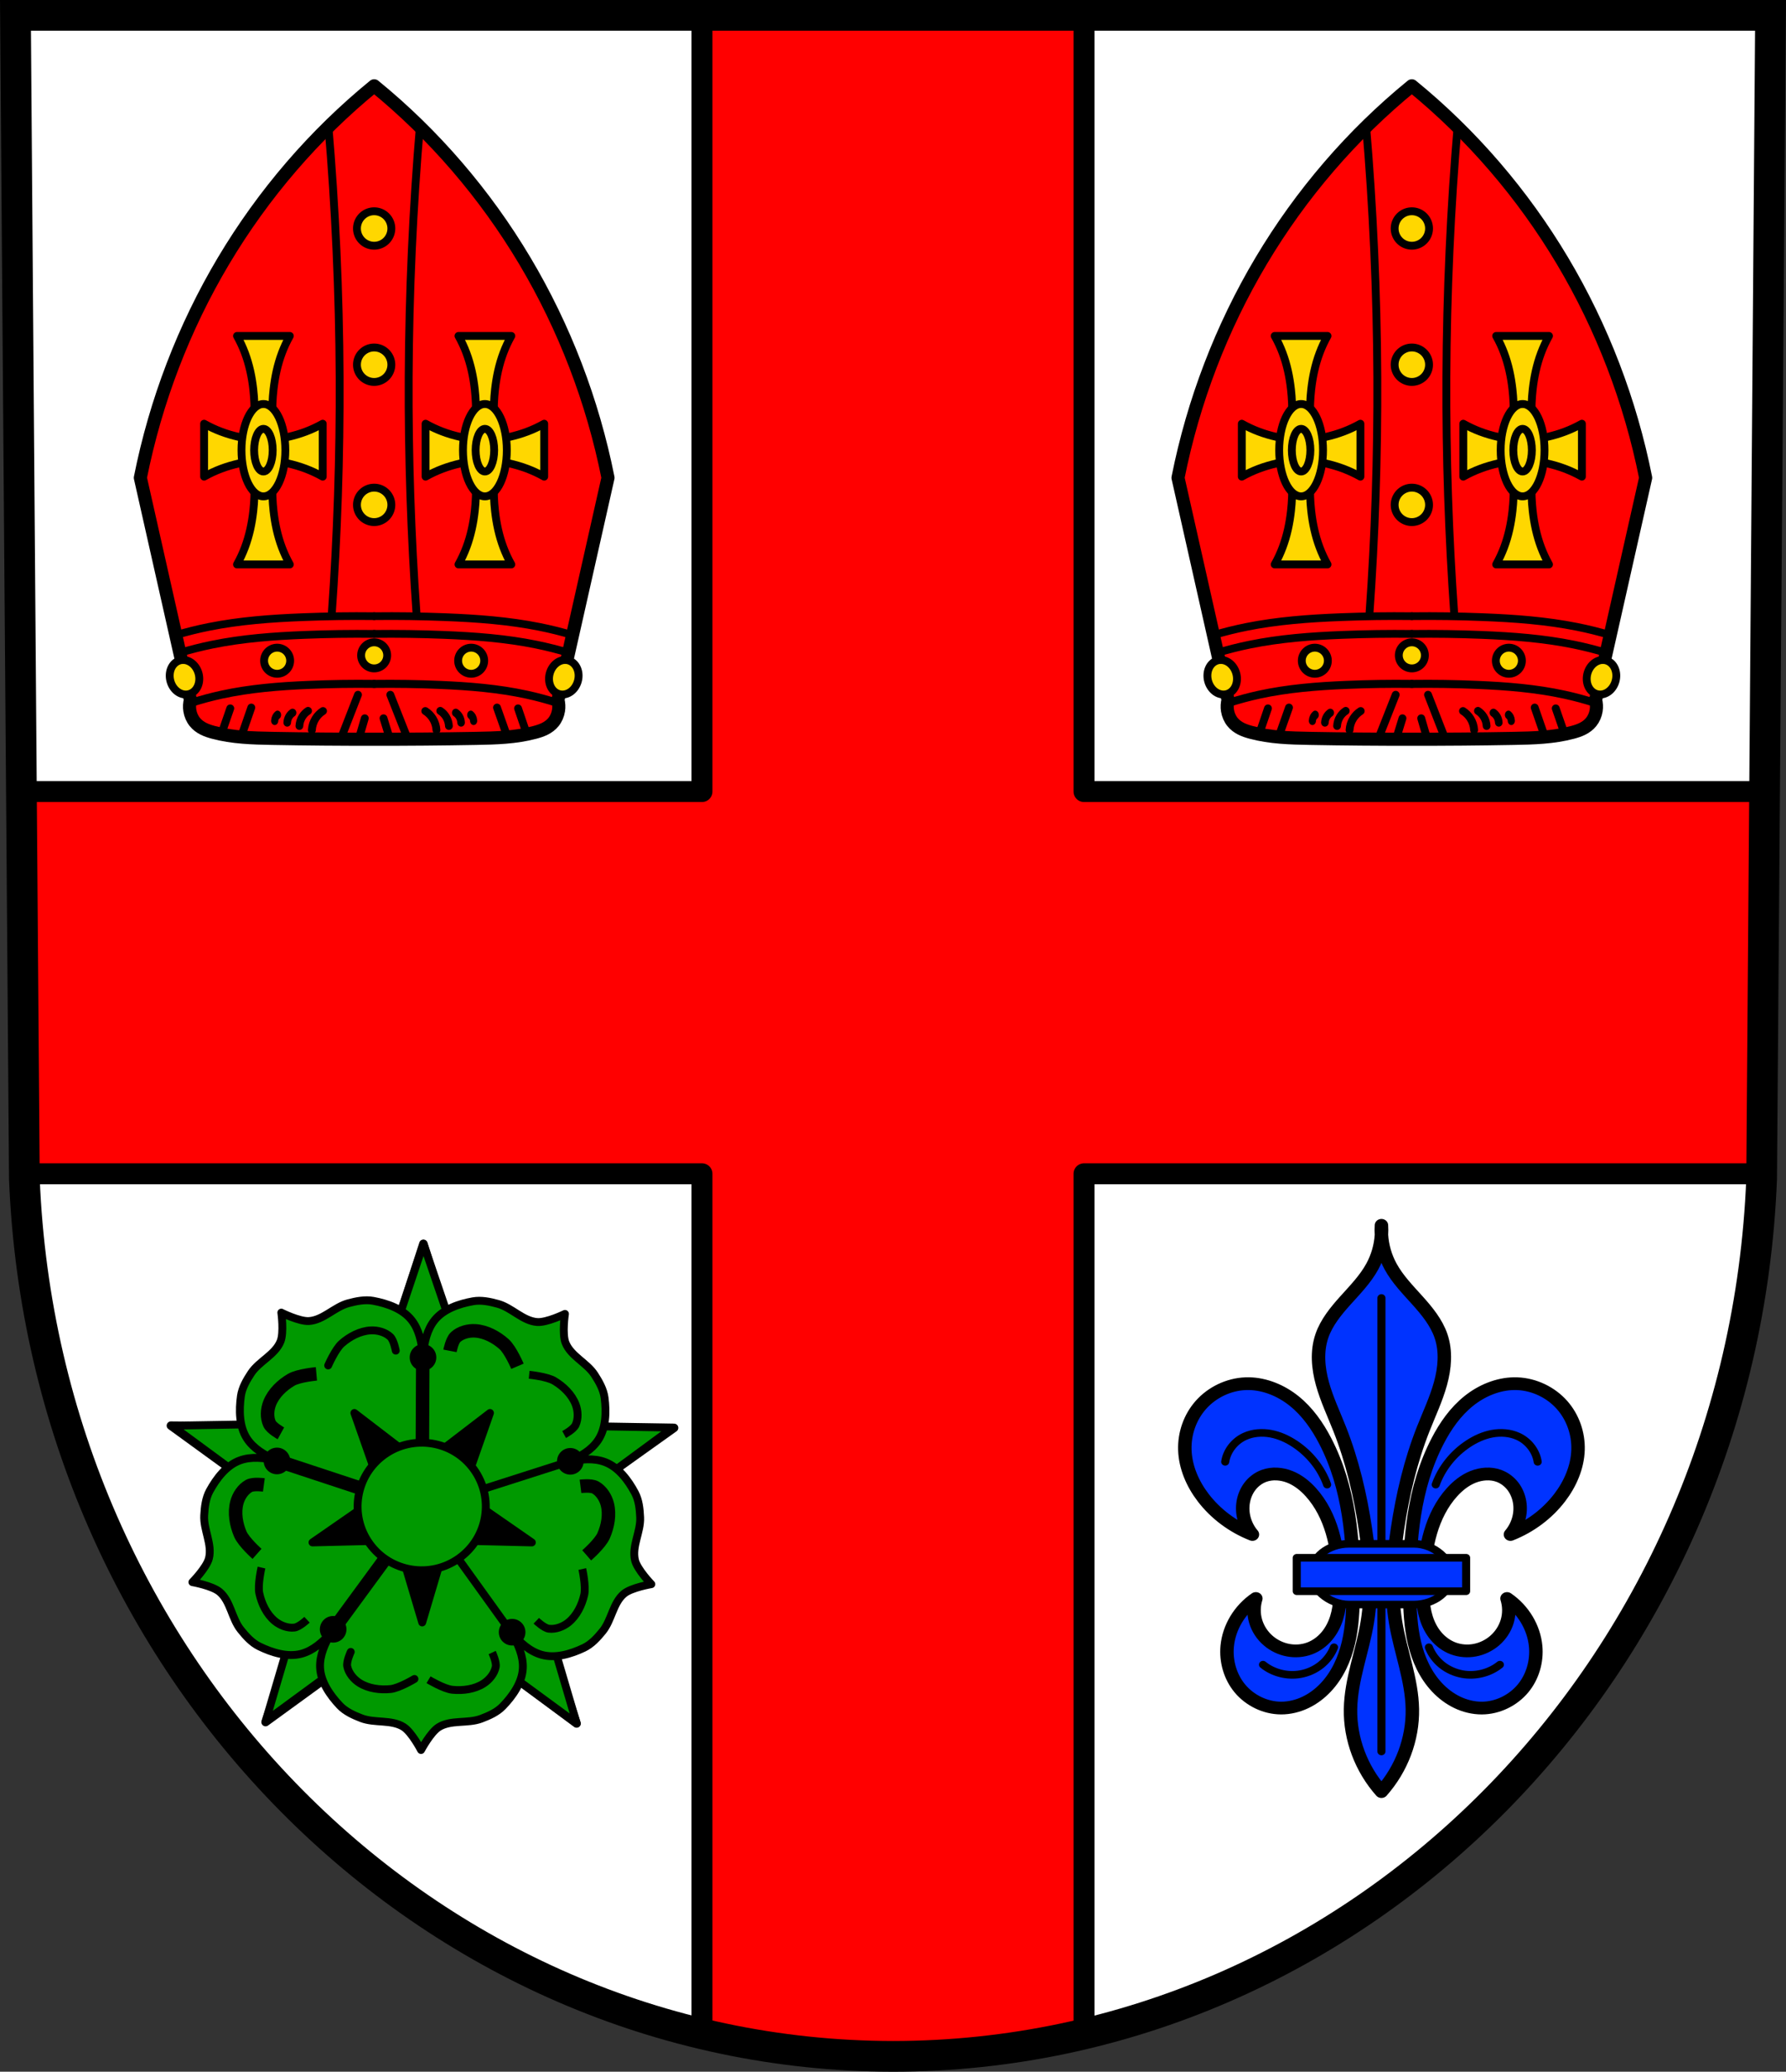 <?xml version="1.0" encoding="UTF-8" standalone="no"?>
<svg
   xmlns:dc="http://purl.org/dc/elements/1.1/"
   xmlns:cc="http://creativecommons.org/ns#"
   xmlns:rdf="http://www.w3.org/1999/02/22-rdf-syntax-ns#"
   xmlns:svg="http://www.w3.org/2000/svg"
   xmlns="http://www.w3.org/2000/svg"
   xmlns:xlink="http://www.w3.org/1999/xlink"
   xmlns:sodipodi="http://sodipodi.sourceforge.net/DTD/sodipodi-0.dtd"
   xmlns:inkscape="http://www.inkscape.org/namespaces/inkscape"
   width="682.411"
   height="791.22"
   viewBox="0 0 682.418 791.214"
   id="svg22940"
   version="1.1"
   inkscape:version="0.92.4 (5da689c313, 2019-01-14)"
   sodipodi:docname="DEU Binningen COA.svg">
  <rect x="0" y="0" width="682.418" height="791.214" fill="#333333" stroke="none"/>
  <sodipodi:namedview
     pagecolor="#ffffff"
     bordercolor="#666666"
     borderopacity="1"
     objecttolerance="10"
     gridtolerance="10"
     guidetolerance="10"
     inkscape:pageopacity="0"
     inkscape:pageshadow="2"
     inkscape:window-width="1366"
     inkscape:window-height="745"
     id="namedview23166"
     showgrid="false"
     inkscape:zoom="0.69260137"
     inkscape:cx="341.20546"
     inkscape:cy="395.60948"
     inkscape:window-x="-8"
     inkscape:window-y="-8"
     inkscape:window-maximized="1"
     inkscape:current-layer="svg22940"
     fit-margin-top="0"
     fit-margin-left="0"
     fit-margin-right="0"
     fit-margin-bottom="0"
     inkscape:snap-center="true"
     inkscape:snap-object-midpoints="true"
     inkscape:snap-midpoints="true"
     inkscape:snap-smooth-nodes="true" />
  <defs
     id="defs22942">
    <path
       id="0"
       d="m -1459.04,398.1 56.34,-40.92 6.643,20.15 6.651,20.14 -69.63,0.636 z m 116.81,84.09 -21.522,-66.25 21.2,-0.095 21.21,-0.1 -20.883,66.44 z m -50.866,-155.11 -22.14,-66.06 56.34,40.954 -17.1,12.547 -17.1,12.547 z m 97.21,69.975 6.456,-20.21 6.459,-20.2 56.711,40.43 -69.64,-0.015 z m -31.419,-95.21 55.947,-41.463 -21.514,66.25 -17.218,-12.392 -17.218,-12.392"
       inkscape:connector-curvature="0"
       style="fill:#ffd700;fill-rule:evenodd;stroke:#000000;stroke-width:3.898;stroke-linejoin:round" />
    <path
       id="1"
       d="m -1391.72,422.04 c 0,0 -8.199,-0.724 -11.641,-2.732 -4.228,-2.462 -8.169,-6.223 -9.972,-10.778 -1.172,-2.96 -1.396,-6.659 -0.063,-9.547 0.957,-2.083 5.249,-4.442 5.249,-4.442"
       inkscape:connector-curvature="0"
       style="fill:none;stroke:#000000;stroke-width:6.238" />
    <path
       id="2"
       d="m -1298.72,425.55 c 0,0 -3.223,7.574 -6.193,10.232 -3.646,3.26 -8.439,5.846 -13.318,6.148 -3.177,0.199 -6.761,-0.732 -9.1,-2.891 -1.683,-1.554 -2.601,-6.366 -2.601,-6.366"
       inkscape:connector-curvature="0"
       style="fill:none;stroke:#000000;stroke-width:6.238" />
    <path
       id="3"
       d="m -1419.19,338.82 c 0,0 -6.157,5.464 -7.729,9.127 -1.932,4.496 -2.861,9.864 -1.598,14.589 0.82,3.076 2.842,6.175 5.627,7.712 2.01,1.104 6.864,0.444 6.864,0.444"
       inkscape:connector-curvature="0"
       style="fill:none;stroke:#000000;stroke-width:6.238" />
    <path
       id="4"
       d="m -1266.69,338.13 c 0,0 6.207,5.408 7.815,9.06 1.977,4.476 2.952,9.836 1.735,14.573 -0.791,3.083 -2.785,6.204 -5.56,7.762 -1.999,1.123 -6.853,0.507 -6.853,0.507"
       inkscape:connector-curvature="0"
       style="fill:none;stroke:#000000;stroke-width:6.238" />
    <path
       id="5"
       d="m -1346.55,280.63 c 0,0 -7.097,-4.168 -11.07,-4.535 -4.863,-0.452 -10.261,0.323 -14.368,2.988 -2.67,1.73 -4.998,4.609 -5.591,7.74 -0.428,2.252 1.7,6.668 1.7,6.668"
       inkscape:connector-curvature="0"
       style="fill:none;stroke:#000000;stroke-width:6.238" />
    <path
       id="6"
       d="m -1410.35,382.05 71.53,-23.601"
       inkscape:connector-curvature="0"
       style="fill:none;stroke:#000000;stroke-width:6.238" />
    <path
       id="7"
       d="m -1384.9,302.42 45.817,62.47"
       inkscape:connector-curvature="0"
       style="fill:none;stroke:#000000;stroke-width:6.238" />
    <path
       id="8"
       d="m -1342.5,430.89 -0.345,-72.24"
       inkscape:connector-curvature="0"
       style="fill:none;stroke:#000000;stroke-width:6.238" />
    <path
       id="9"
       d="m -1297.32,250.7 c 0,0 1.414,-10.09 -0.425,-14.593 -2.754,-6.726 -10.823,-9.928 -14.828,-15.996 -2.32,-3.517 -4.557,-7.372 -5.142,-11.547 -0.995,-7.12 -0.885,-15.316 3.03,-21.352 3.382,-5.209 8.946,-8.355 14.808,-11.06 -6.32,1.32 -12.662,2.1 -18.484,-0.072 -6.736,-2.512 -11.703,-9.04 -15.14,-15.349 -2.01,-3.699 -2.511,-8.129 -2.745,-12.337 -0.396,-7.256 4.185,-14.639 2.391,-21.677 -1.199,-4.717 -8.345,-11.986 -8.345,-11.986 0,0 10.03,-1.773 13.747,-4.916 5.548,-4.696 6.08,-13.359 10.623,-19.04 2.627,-3.295 5.6,-6.611 9.387,-8.458 6.463,-3.148 14.292,-5.572 21.237,-3.711 5.997,1.612 10.712,5.93 15.09,10.677 -3.211,-5.605 -5.914,-11.398 -5.649,-17.607 0.305,-7.181 4.97,-13.925 9.906,-19.15 2.894,-3.06 6.954,-4.901 10.888,-6.417 6.783,-2.621 15.208,-0.537 21.352,-4.419 4.115,-2.6 8.815,-11.64 8.815,-11.64 0,0 4.792,8.992 8.926,11.557 6.184,3.83 14.584,1.666 21.395,4.223 3.945,1.481 8.02,3.284 10.942,6.318 4.993,5.175 9.724,11.875 10.1,19.06 0.326,6.242 -2.36,12.1 -5.54,17.763 4.362,-4.817 9.05,-9.221 15.08,-10.897 6.923,-1.925 14.781,0.435 21.267,3.521 3.804,1.811 6.81,5.102 9.464,8.373 4.585,5.642 5.21,14.291 10.798,18.949 3.742,3.111 13.788,4.792 13.788,4.792 0,0 -7.08,7.331 -8.235,12.05 -1.725,7.06 2.923,14.397 2.596,21.654 -0.19,4.209 -0.644,8.642 -2.627,12.364 -3.379,6.341 -8.289,12.912 -15,15.481 -5.796,2.227 -12.149,1.498 -18.481,0.237 5.89,2.65 11.481,5.746 14.913,10.92 3.971,5.988 4.16,14.193 3.233,21.32 -0.542,4.178 -2.749,8.06 -5.03,11.591 -3.947,6.101 -11.984,9.371 -14.673,16.12 -1.801,4.521 -0.292,14.602 -0.292,14.602 0,0 -9.159,-4.467 -14.02,-4.107 -7.247,0.537 -12.782,7.227 -19.79,9.158 -4.054,1.119 -8.418,2.053 -12.566,1.32 -7.08,-1.255 -14.839,-3.898 -19.365,-9.486 -3.907,-4.83 -5.181,-11.1 -5.941,-17.509 -0.699,6.417 -1.915,12.7 -5.774,17.553 -4.467,5.631 -12.199,8.343 -19.273,9.656 -4.138,0.771 -8.504,-0.125 -12.578,-1.209 -7.02,-1.869 -12.619,-8.506 -19.871,-8.982 -4.855,-0.316 -13.965,4.235 -13.965,4.235 z"
       inkscape:connector-curvature="0"
       style="fill:#ffd700;fill-rule:evenodd;stroke:#000000;stroke-width:8;stroke-linecap:round;stroke-linejoin:round" />
    <path
       id="A"
       d="m -1172.24,219.34 c 0,0 8.937,-0.872 12.676,-3.094 4.585,-2.726 8.849,-6.864 10.768,-11.848 1.249,-3.24 1.453,-7.274 -0.027,-10.415 -1.07,-2.263 -5.773,-4.792 -5.773,-4.792"
       inkscape:connector-curvature="0"
       style="fill:none;stroke:#000000;stroke-width:8" />
    <path
       id="B"
       d="m -1145.42,121.36 c 0,0 1.93,-8.771 0.974,-13.01 -1.176,-5.207 -3.795,-10.537 -7.94,-13.907 -2.696,-2.193 -6.468,-3.633 -9.917,-3.197 -2.48,0.314 -6.34,4.01 -6.34,4.01"
       inkscape:connector-curvature="0"
       style="fill:none;stroke:#000000;stroke-width:8" />
    <path
       id="C"
       d="m -1180.98,88.97 -49.44,68.73"
       inkscape:connector-curvature="0"
       style="fill:none;stroke:#000000;stroke-width:8" />
    <path
       id="D"
       d="m -1224.291,125.946 a 1.398,1.399 0 0 0 -1.397,1.399 1.398,1.399 0 0 0 1.397,1.399 1.398,1.399 0 0 0 1.399,-1.399 1.398,1.399 0 0 0 -1.399,-1.399 m -8.237,4.001 a 1.398,1.399 0 0 0 -1.397,1.398 1.398,1.399 0 0 0 1.397,1.399 1.398,1.399 0 0 0 1.399,-1.399 1.398,1.399 0 0 0 -1.399,-1.398 m 12.78,2.242 a 1.762,1.763 0 0 0 -1.762,1.762 1.762,1.763 0 0 0 1.762,1.763 1.762,1.763 0 0 0 1.761,-1.763 1.762,1.763 0 0 0 -1.761,-1.762 m 12.276,4.177 a 2.609,2.611 0 0 0 -2.61,2.611 2.609,2.611 0 0 0 2.61,2.611 2.609,2.611 0 0 0 2.61,-2.611 2.609,2.611 0 0 0 -2.61,-2.611 m -8.46,1.519 a 2.064,2.066 0 0 0 -2.065,2.066 2.064,2.066 0 0 0 2.065,2.066 2.064,2.066 0 0 0 2.065,-2.066 2.064,2.066 0 0 0 -2.065,-2.066 m -5.33,5.516 a 1.398,1.399 0 0 0 -1.397,1.398 1.398,1.399 0 0 0 1.397,1.399 1.398,1.399 0 0 0 1.399,-1.399 1.398,1.399 0 0 0 -1.399,-1.398 m 18.777,1.029 a 3.397,3.399 0 0 0 -3.397,3.399 3.397,3.399 0 0 0 3.397,3.399 3.397,3.399 0 0 0 3.397,-3.399 3.397,3.399 0 0 0 -3.397,-3.399 m -9.448,0.909 a 2.609,2.611 0 0 0 -2.61,2.611 2.609,2.611 0 0 0 2.61,2.611 2.609,2.611 0 0 0 2.61,-2.611 2.609,2.611 0 0 0 -2.61,-2.611 m -8.198,6.299 a 2.064,2.066 0 0 0 -2.065,2.064 2.064,2.066 0 0 0 2.065,2.066 2.064,2.066 0 0 0 2.065,-2.066 2.064,2.066 0 0 0 -2.065,-2.064 m 8.985,0.974 a 3.397,3.399 0 0 0 -3.397,3.399 3.397,3.399 0 0 0 3.397,3.399 3.397,3.399 0 0 0 3.397,-3.399 3.397,3.399 0 0 0 -3.397,-3.399 m 9.508,0.909 a 3.397,3.399 0 0 0 -3.397,3.399 3.397,3.399 0 0 0 3.397,3.399 3.397,3.399 0 0 0 3.397,-3.399 3.397,3.399 0 0 0 -3.397,-3.399 m -23.803,4.546 a 2.307,2.308 0 0 0 -2.306,2.307 2.307,2.308 0 0 0 2.306,2.309 2.307,2.308 0 0 0 2.307,-2.309 2.307,2.308 0 0 0 -2.307,-2.307 m 6.89,2.958 a 2.609,2.611 0 0 0 -2.61,2.611 2.609,2.611 0 0 0 2.61,2.611 2.609,2.611 0 0 0 2.61,-2.611 2.609,2.611 0 0 0 -2.61,-2.611 m 9.867,0.673 a 2.609,2.611 0 0 0 -2.61,2.609 2.609,2.611 0 0 0 2.61,2.611 2.609,2.611 0 0 0 2.61,-2.611 2.609,2.611 0 0 0 -2.61,-2.609 m -26.508,3.397 a 1.762,1.763 0 0 0 -1.762,1.763 1.762,1.763 0 0 0 1.762,1.762 1.762,1.763 0 0 0 1.761,-1.762 1.762,1.763 0 0 0 -1.761,-1.763 m -7.51,0.121 a 1.398,1.399 0 0 0 -1.399,1.399 1.398,1.399 0 0 0 1.399,1.399 1.398,1.399 0 0 0 1.397,-1.399 1.398,1.399 0 0 0 -1.397,-1.399 m 15.363,1.449 a 2.609,2.611 0 0 0 -2.61,2.611 2.609,2.611 0 0 0 2.61,2.611 2.609,2.611 0 0 0 2.61,-2.611 2.609,2.611 0 0 0 -2.61,-2.611 m -12.236,3.637 a 2.609,2.611 0 0 0 -2.61,2.611 2.609,2.611 0 0 0 2.61,2.611 2.609,2.611 0 0 0 2.609,-2.611 2.609,2.611 0 0 0 -2.609,-2.611 m 20.312,0.005 a 2.912,2.914 0 0 0 -2.913,2.914 2.912,2.914 0 0 0 2.913,2.915 2.912,2.914 0 0 0 2.912,-2.915 2.912,2.914 0 0 0 -2.912,-2.914 m -10.903,4.848 a 3.276,3.278 0 0 0 -3.276,3.278 3.276,3.278 0 0 0 3.276,3.278 3.276,3.278 0 0 0 3.276,-3.278 3.276,3.278 0 0 0 -3.276,-3.278"
       inkscape:connector-curvature="0" />
    <path
       id="E"
       d="m 458.59,279.47 48.656,35.67 -32.04,20.671 z"
       inkscape:connector-curvature="0" />
    <path
       id="F"
       d="m 411.22,428.38 48.597,-35.749 10.135,36.754 z"
       inkscape:connector-curvature="0" />
    <inkscape:path-effect
       effect="spiro"
       id="path-effect5527-3"
       is_visible="true" />
    <inkscape:path-effect
       effect="spiro"
       id="path-effect5527-5-5"
       is_visible="true" />
    <inkscape:path-effect
       effect="spiro"
       id="path-effect3259"
       is_visible="true" />
    <inkscape:path-effect
       effect="spiro"
       id="path-effect3263"
       is_visible="true" />
    <inkscape:path-effect
       effect="spiro"
       id="path-effect3259-8"
       is_visible="true" />
    <inkscape:path-effect
       effect="spiro"
       id="path-effect3263-0"
       is_visible="true" />
    <inkscape:path-effect
       effect="spiro"
       id="path-effect3259-87"
       is_visible="true" />
    <inkscape:path-effect
       effect="spiro"
       id="path-effect3263-2"
       is_visible="true" />
    <inkscape:path-effect
       effect="spiro"
       id="path-effect3259-8-2"
       is_visible="true" />
    <inkscape:path-effect
       effect="spiro"
       id="path-effect3263-0-5"
       is_visible="true" />
    <inkscape:path-effect
       effect="spiro"
       id="path-effect2815"
       is_visible="true" />
    <inkscape:path-effect
       effect="spiro"
       id="path-effect2815-2"
       is_visible="true" />
    <inkscape:path-effect
       effect="spiro"
       id="path-effect2815-2-3"
       is_visible="true" />
    <inkscape:path-effect
       effect="spiro"
       id="path-effect2815-2-3-5"
       is_visible="true" />
    <inkscape:path-effect
       effect="spiro"
       id="path-effect2815-1"
       is_visible="true" />
    <inkscape:path-effect
       effect="spiro"
       id="path-effect2815-2-9"
       is_visible="true" />
    <inkscape:path-effect
       effect="spiro"
       id="path-effect2815-2-3-4"
       is_visible="true" />
    <inkscape:path-effect
       effect="spiro"
       id="path-effect2815-2-3-5-6"
       is_visible="true" />
    <inkscape:path-effect
       effect="spiro"
       id="path-effect1934-3"
       is_visible="true" />
    <inkscape:path-effect
       effect="spiro"
       id="path-effect1934-1-8"
       is_visible="true" />
    <inkscape:path-effect
       effect="spiro"
       id="path-effect2558"
       is_visible="true" />
    <inkscape:path-effect
       effect="spiro"
       id="path-effect2558-8"
       is_visible="true" />
    <inkscape:path-effect
       effect="spiro"
       id="path-effect2558-86"
       is_visible="true" />
    <inkscape:path-effect
       effect="spiro"
       id="path-effect2558-8-3"
       is_visible="true" />
    <inkscape:path-effect
       effect="spiro"
       id="path-effect2558-5"
       is_visible="true" />
    <inkscape:path-effect
       effect="spiro"
       id="path-effect2558-8-1"
       is_visible="true" />
    <inkscape:path-effect
       effect="spiro"
       id="path-effect2815-8"
       is_visible="true" />
    <inkscape:path-effect
       effect="spiro"
       id="path-effect2815-2-7"
       is_visible="true" />
    <inkscape:path-effect
       effect="spiro"
       id="path-effect2815-2-3-40"
       is_visible="true" />
    <inkscape:path-effect
       effect="spiro"
       id="path-effect2815-2-3-5-5"
       is_visible="true" />
    <inkscape:path-effect
       effect="spiro"
       id="path-effect2815-1-4"
       is_visible="true" />
    <inkscape:path-effect
       effect="spiro"
       id="path-effect2815-2-9-5"
       is_visible="true" />
    <inkscape:path-effect
       effect="spiro"
       id="path-effect2815-2-3-4-3"
       is_visible="true" />
    <inkscape:path-effect
       effect="spiro"
       id="path-effect2815-2-3-5-6-3"
       is_visible="true" />
    <inkscape:path-effect
       effect="spiro"
       id="path-effect1934-3-9"
       is_visible="true" />
    <inkscape:path-effect
       effect="spiro"
       id="path-effect1934-1-8-6"
       is_visible="true" />
    <inkscape:path-effect
       effect="spiro"
       id="path-effect2558-84"
       is_visible="true" />
    <inkscape:path-effect
       effect="spiro"
       id="path-effect2558-8-9"
       is_visible="true" />
    <inkscape:path-effect
       effect="spiro"
       id="path-effect2558-86-7"
       is_visible="true" />
    <inkscape:path-effect
       effect="spiro"
       id="path-effect2558-8-3-6"
       is_visible="true" />
    <inkscape:path-effect
       effect="spiro"
       id="path-effect2558-5-7"
       is_visible="true" />
    <inkscape:path-effect
       effect="spiro"
       id="path-effect2558-8-1-9"
       is_visible="true" />
  </defs>
  <g
     id="g26209"
     transform="translate(734.93,8.013)" />
  <g
     transform="rotate(-45,707.292,471.167)"
     id="g26209-7" />
  <path
     style="fill:#ffffff;fill-opacity:1;fill-rule:evenodd;stroke:none;stroke-width:11.733;stroke-opacity:1"
     inkscape:connector-curvature="0"
     d="M 676.507,5.86 673.106,450.264 C 665.684,637.199 519.043,785.25 341.209,785.355 163.535,785.125 16.84,637.021 9.313,450.264 L 5.912,5.86 H 341.201 Z"
     id="path10563-0-6-7-9-8"
     sodipodi:nodetypes="ccccccc" />
  <use
     style="stroke-width:3.632;stroke-miterlimit:4;stroke-dasharray:none"
     id="use25375-6"
     xlink:href="#0"
     width="701.33"
     height="741.77"
     transform="matrix(0.826,0,0,-0.826,1270.457,873.3)"
     x="0"
     y="0" />
  <path
     style="fill:#009900;fill-opacity:1;stroke:#000000;stroke-width:3;stroke-linejoin:round;stroke-miterlimit:4;stroke-dasharray:none"
     id="path25381-5"
     d="m 220.353,658.231 -36.837,-27.008 24.258,-15.651 z"
     inkscape:connector-curvature="0" />
  <path
     style="fill:#009900;fill-opacity:1;stroke:#000000;stroke-width:3;stroke-linejoin:round;stroke-miterlimit:4;stroke-dasharray:none"
     id="path25383-8"
     d="m 101.548,657.231 36.838,-27.008 -24.258,-15.651 z"
     inkscape:connector-curvature="0" />
  <path
     style="fill:#009900;fill-opacity:1;stroke:#000000;stroke-width:3;stroke-linejoin:round;stroke-miterlimit:4;stroke-dasharray:none"
     id="path25385-5"
     d="m 257.141,545.217 -36.793,27.068 -7.673,-27.829 z"
     inkscape:connector-curvature="0" />
  <path
     style="fill:#009900;fill-opacity:1;stroke:#000000;stroke-width:3;stroke-linejoin:round;stroke-miterlimit:4;stroke-dasharray:none"
     id="path25387-2"
     d="m 65.684,544.483 36.793,27.068 7.673,-27.829 z"
     inkscape:connector-curvature="0" />
  <path
     style="fill:#009900;fill-opacity:1;stroke:#000000;stroke-width:3;stroke-linejoin:round;stroke-miterlimit:4;stroke-dasharray:none"
     id="path25389-4"
     d="m 161.814,475.021 -14.521,43.309 28.838,-1.202 z"
     inkscape:connector-curvature="0" />
  <path
     style="fill:#009900;fill-opacity:1;fill-rule:evenodd;stroke:#000000;stroke-width:3;stroke-linecap:round;stroke-linejoin:round;stroke-miterlimit:4;stroke-dasharray:none"
     inkscape:connector-curvature="0"
     d="m 107.491,501.295 c 0,0 1.071,7.64 -0.322,11.049 -2.085,5.093 -8.194,7.517 -11.226,12.111 -1.756,2.663 -3.45,5.582 -3.893,8.743 -0.753,5.391 -0.67,11.597 2.294,16.167 2.561,3.944 6.773,6.326 11.211,8.374 -4.785,-0.999 -9.586,-1.59 -13.994,0.054 -5.1,1.902 -8.86,6.845 -11.463,11.622 -1.522,2.801 -1.901,6.155 -2.078,9.341 -0.3,5.494 3.168,11.084 1.81,16.413 -0.908,3.572 -6.318,9.075 -6.318,9.075 0,0 7.594,1.342 10.408,3.722 4.2,3.556 4.603,10.115 8.043,14.416 1.989,2.495 4.24,5.006 7.107,6.404 4.893,2.384 10.821,4.219 16.079,2.81 4.54,-1.221 8.11,-4.49 11.425,-8.084 -2.431,4.244 -4.478,8.63 -4.277,13.331 0.231,5.437 3.763,10.543 7.5,14.5 2.191,2.317 5.265,3.711 8.243,4.859 5.135,1.985 11.514,0.407 16.166,3.346 3.115,1.969 6.674,8.813 6.674,8.813 0,0 3.628,-6.808 6.758,-8.75 4.682,-2.9 11.042,-1.261 16.198,-3.197 2.987,-1.121 6.072,-2.486 8.284,-4.784 3.78,-3.918 7.362,-8.991 7.647,-14.431 0.247,-4.726 -1.787,-9.162 -4.194,-13.449 3.302,3.647 6.852,6.982 11.417,8.251 5.241,1.458 11.191,-0.329 16.101,-2.666 2.88,-1.371 5.156,-3.863 7.165,-6.34 3.471,-4.272 3.945,-10.821 8.175,-14.347 2.833,-2.356 10.439,-3.628 10.439,-3.628 0,0 -5.36,-5.551 -6.235,-9.124 -1.306,-5.346 2.213,-10.901 1.965,-16.395 -0.144,-3.187 -0.488,-6.543 -1.989,-9.361 -2.558,-4.801 -6.276,-9.776 -11.357,-11.722 -4.388,-1.686 -9.198,-1.134 -13.992,-0.179 4.459,-2.006 8.692,-4.351 11.291,-8.268 3.006,-4.534 3.15,-10.746 2.448,-16.143 -0.41,-3.163 -2.081,-6.103 -3.808,-8.776 -2.988,-4.619 -9.073,-7.095 -11.109,-12.205 -1.364,-3.423 -0.221,-11.056 -0.221,-11.056 0,0 -6.934,3.382 -10.615,3.11 -5.487,-0.407 -9.677,-5.472 -14.983,-6.934 -3.069,-0.847 -6.373,-1.554 -9.514,-0.999 -5.36,0.95 -11.235,2.951 -14.661,7.182 -2.958,3.657 -3.923,8.404 -4.498,13.257 -0.529,-4.859 -1.45,-9.616 -4.372,-13.29 -3.382,-4.264 -9.236,-6.317 -14.592,-7.311 -3.133,-0.584 -6.438,0.095 -9.523,0.915 -5.315,1.415 -9.554,6.44 -15.044,6.801 -3.676,0.239 -10.573,-3.207 -10.573,-3.207 z"
     id="path25391-5" />
  <path
     id="path25395-6"
     d="m 125.389,521.488 c 0,0 2.72,-6.234 5.194,-8.404 3.036,-2.666 7.014,-4.768 11.048,-4.989 2.624,-0.142 5.577,0.655 7.492,2.456 1.379,1.297 2.098,5.28 2.098,5.28"
     inkscape:connector-curvature="0"
     style="fill:none;stroke:#000000;stroke-width:3;stroke-linecap:round;stroke-linejoin:round;stroke-miterlimit:4;stroke-dasharray:none" />
  <use
     style="stroke-width:3.632;stroke-miterlimit:4;stroke-dasharray:none"
     id="use25397-2"
     xlink:href="#2"
     width="701.33"
     height="741.77"
     transform="matrix(0.826,0,0,-0.826,1270.457,873.3)"
     x="0"
     y="0" />
  <path
     id="path25399-8"
     d="m 202.19,525.039 c 0,0 6.766,0.66 9.597,2.343 3.471,2.064 6.7,5.197 8.153,8.971 0.946,2.453 1.1,5.508 -0.02,7.886 -0.81,1.713 -4.371,3.628 -4.371,3.628"
     inkscape:connector-curvature="0"
     style="fill:none;stroke:#000000;stroke-width:3;stroke-miterlimit:4;stroke-dasharray:none" />
  <use
     style="stroke-width:3.632;stroke-miterlimit:4;stroke-dasharray:none"
     id="use25401-5"
     xlink:href="#3"
     width="701.33"
     height="741.77"
     transform="matrix(0.826,0,0,-0.826,1270.457,873.3)"
     x="0"
     y="0" />
  <path
     id="path25403-0"
     d="m 99.913,598.68 c 0,0 -1.522,6.633 -0.826,9.843 0.853,3.95 2.798,8.006 5.913,10.583 2.026,1.676 4.873,2.794 7.483,2.487 1.88,-0.221 4.828,-2.989 4.828,-2.989"
     inkscape:connector-curvature="0"
     style="fill:none;stroke:#000000;stroke-width:3;stroke-miterlimit:4;stroke-dasharray:none" />
  <use
     style="stroke-width:3.632;stroke-miterlimit:4;stroke-dasharray:none"
     id="use25405-6"
     xlink:href="#4"
     width="701.33"
     height="741.77"
     transform="matrix(0.826,0,0,-0.826,1270.457,873.3)"
     x="0"
     y="0" />
  <path
     id="path25407-5"
     d="m 222.496,599.225 c 0,0 1.461,6.641 0.737,9.851 -0.89,3.943 -2.873,7.978 -6.011,10.53 -2.041,1.66 -4.897,2.751 -7.508,2.421 -1.878,-0.238 -4.8,-3.036 -4.8,-3.036"
     inkscape:connector-curvature="0"
     style="fill:none;stroke:#000000;stroke-width:3;stroke-miterlimit:4;stroke-dasharray:none" />
  <path
     id="path25411-2"
     d="m 163.744,641.513 c 0,0 5.831,3.499 9.1,3.832 4.016,0.408 8.478,-0.19 11.888,-2.356 2.218,-1.409 4.163,-3.774 4.68,-6.35 0.371,-1.857 -1.351,-5.514 -1.351,-5.514"
     inkscape:connector-curvature="0"
     style="fill:none;stroke:#000000;stroke-width:3;stroke-miterlimit:4;stroke-dasharray:none" />
  <use
     style="stroke-width:3.632;stroke-miterlimit:4;stroke-dasharray:none"
     id="use25413-6"
     xlink:href="#6"
     width="701.33"
     height="741.77"
     transform="matrix(0.826,0,0,-0.826,1270.457,873.3)"
     x="0"
     y="0" />
  <path
     id="path25415-1"
     d="M 195.573,623.75 158.142,571.71"
     inkscape:connector-curvature="0"
     style="fill:none;stroke:#000000;stroke-width:3;stroke-miterlimit:4;stroke-dasharray:none" />
  <use
     style="stroke-width:3.632;stroke-miterlimit:4;stroke-dasharray:none"
     id="use25417-8"
     xlink:href="#7"
     width="701.33"
     height="741.77"
     transform="matrix(0.826,0,0,-0.826,1270.457,873.3)"
     x="0"
     y="0" />
  <path
     id="path25419-1"
     d="m 217.256,558.233 -59.917,19.18"
     inkscape:connector-curvature="0"
     style="fill:none;stroke:#000000;stroke-width:3;stroke-miterlimit:4;stroke-dasharray:none" />
  <use
     style="stroke-width:3.632;stroke-miterlimit:4;stroke-dasharray:none"
     id="use25421-7"
     xlink:href="#8"
     width="701.33"
     height="741.77"
     transform="matrix(0.826,0,0,-0.826,1270.457,873.3)"
     x="0"
     y="0" />
  <path
     style="stroke:#000000;stroke-width:3;stroke-linejoin:round;stroke-miterlimit:4;stroke-dasharray:none"
     inkscape:connector-curvature="0"
     d="m 161.321,619.638 -9.327,-31.346 -32.593,0.787 26.823,-18.587 -10.821,-30.859 25.908,19.86 25.908,-19.86 -10.821,30.859 26.823,18.587 -32.593,-0.787 z"
     id="path25425-4" />
  <ellipse
     style="fill:#0033ff;stroke:#000000;stroke-width:3;stroke-linecap:round;stroke-miterlimit:4;stroke-dasharray:none"
     transform="matrix(0.814,-0.582,0.587,0.81,0,0)"
     cx="-206.779"
     cy="561.806"
     rx="13.538"
     ry="13.507"
     id="ellipse25427-7" />
  <ellipse
     ry="5.085"
     rx="5.084"
     cy="-518.424"
     cx="161.624"
     id="ellipse25431-6"
     style="stroke-width:3;stroke-miterlimit:4;stroke-dasharray:none"
     transform="scale(1,-1)" />
  <ellipse
     ry="5.085"
     rx="5.084"
     cy="-557.956"
     cx="105.83"
     id="ellipse25433-5"
     style="stroke-width:3;stroke-miterlimit:4;stroke-dasharray:none"
     transform="scale(1,-1)" />
  <ellipse
     ry="5.085"
     rx="5.084"
     cy="-622.25"
     cx="127.297"
     id="ellipse25435-1"
     style="stroke-width:3;stroke-miterlimit:4;stroke-dasharray:none"
     transform="scale(1,-1)" />
  <ellipse
     ry="5.085"
     rx="5.084"
     cy="-623.357"
     cx="195.679"
     id="ellipse25437-4"
     style="stroke-width:3;stroke-miterlimit:4;stroke-dasharray:none"
     transform="scale(1,-1)" />
  <ellipse
     ry="5.085"
     rx="5.084"
     cy="-558.096"
     cx="217.914"
     id="ellipse25439-9"
     style="stroke-width:3;stroke-miterlimit:4;stroke-dasharray:none"
     transform="scale(1,-1)" />
  <ellipse
     style="fill:#ffd700;fill-opacity:1;stroke:#000000;stroke-width:3;stroke-linecap:round;stroke-miterlimit:4;stroke-dasharray:none"
     ry="20.981"
     rx="21.024"
     cy="561.781"
     cx="-206.725"
     transform="matrix(0.813,-0.582,0.586,0.81,0,0)"
     id="ellipse25443-4" />
  <ellipse
     style="fill:#009900;fill-opacity:1;stroke:#000000;stroke-width:3;stroke-linecap:round;stroke-miterlimit:4;stroke-dasharray:none"
     ry="24.402"
     rx="24.451"
     cy="561.77"
     cx="-206.723"
     transform="matrix(0.813,-0.582,0.586,0.81,0,0)"
     id="ellipse25445-8" />
  <use
     style="stroke:#000000;stroke-width:3.632;stroke-miterlimit:4;stroke-dasharray:none;stroke-opacity:1"
     id="use25393-0"
     xlink:href="#1"
     width="701.33"
     height="741.77"
     transform="matrix(0.826,0,0,-0.826,1270.457,873.3)"
     x="0"
     y="0" />
  <path
     id="path25395-8-1"
     d="m 158.362,641.216 c 0,0 -5.826,3.51 -9.099,3.849 -4.019,0.417 -8.479,-0.171 -11.898,-2.325 -2.222,-1.403 -4.169,-3.761 -4.688,-6.339 -0.374,-1.856 1.344,-5.52 1.344,-5.52"
     inkscape:connector-curvature="0"
     style="fill:none;stroke:#000000;stroke-width:3;stroke-linecap:round;stroke-linejoin:round;stroke-miterlimit:4;stroke-dasharray:none;stroke-opacity:1"
     inkscape:transform-center-x="-12.284561"
     inkscape:transform-center-y="7.661363" />
  <path
     style="fill:#ff0000;fill-opacity:1;stroke:#000000;stroke-width:8;stroke-linecap:round;stroke-linejoin:round;stroke-miterlimit:4;stroke-dasharray:none;stroke-opacity:1;paint-order:markers fill stroke"
     d="M 268.219 5.867 L 268.219 302.307 L 8.18 302.307 L 9.297 448.283 L 268.219 448.283 L 268.219 776.746 C 291.73 782.349 316.16 785.321 341.205 785.354 C 366.254 785.339 390.684 782.389 414.193 776.809 L 414.193 448.283 L 673.113 448.283 L 674.23 302.307 L 414.193 302.307 L 414.193 5.867 L 341.197 5.867 L 268.219 5.867 z "
     transform="matrix(1,0,0,1,0,-0.008)"
     id="rect4408" />
  <path
     style="fill:none;fill-rule:evenodd;stroke:#000000;stroke-width:11.733;stroke-opacity:1"
     inkscape:connector-curvature="0"
     d="M 676.507,5.86 673.106,450.264 C 665.684,637.199 519.043,785.25 341.209,785.355 163.535,785.125 16.84,637.021 9.313,450.264 L 5.912,5.86 H 341.201 Z"
     id="path10563-0-6-7-9"
     sodipodi:nodetypes="ccccccc" />
  <g
     transform="matrix(2.626,0,0,2.486,169.316,436.05)"
     id="g953-5"
     style="stroke-width:1.479">
    <path
       id="path3209-5"
       d="m 136.528,12.837 c -0.031,0.49 -0.029,0.983 0,1.473 8e-5,0.001 -8e-5,0.003 0,0.004 0.03,-0.492 0.031,-0.986 0,-1.477 z m 0,1.477 v 0.005 c -0.102,1.686 -0.556,3.351 -1.333,4.851 -0.998,1.926 -2.488,3.542 -3.895,5.193 -1.406,1.651 -2.771,3.41 -3.438,5.474 -0.76,2.353 -0.548,4.925 0.078,7.317 0.626,2.392 1.646,4.659 2.512,6.976 1.85,4.95 2.999,10.141 3.743,15.372 0.673,4.729 1.018,9.555 0.281,14.275 -0.701,4.491 -2.374,8.846 -2.447,13.39 -0.074,4.577 1.554,9.162 4.499,12.666 2.945,-3.504 4.574,-8.089 4.5,-12.666 -0.073,-4.545 -1.746,-8.9 -2.447,-13.39 -0.737,-4.72 -0.392,-9.546 0.281,-14.275 0.744,-5.231 1.893,-10.423 3.743,-15.372 0.866,-2.316 1.886,-4.583 2.511,-6.976 0.626,-2.392 0.839,-4.964 0.079,-7.317 -0.667,-2.064 -2.032,-3.822 -3.438,-5.474 -1.406,-1.651 -2.897,-3.267 -3.895,-5.193 -0.778,-1.501 -1.231,-3.168 -1.333,-4.856 z"
       style="fill:#0033ff;fill-opacity:1;stroke:#000000;stroke-width:1.957;stroke-linecap:round;stroke-linejoin:round;stroke-miterlimit:4;stroke-dasharray:none;stroke-opacity:1"
       inkscape:connector-curvature="0" />
    <path
       inkscape:connector-curvature="0"
       id="path3232-6"
       d="M 136.528,24.003 V 93.667"
       style="fill:none;stroke:#000000;stroke-width:1.174;stroke-linecap:round;stroke-linejoin:miter;stroke-miterlimit:4;stroke-dasharray:none;stroke-opacity:1" />
    <path
       inkscape:connector-curvature="0"
       id="path3234-4"
       d="m 117.235,37.164 c -0.16,-0.003 -0.32,-8.54e-4 -0.481,0.006 -2.488,0.101 -4.884,1.344 -6.488,3.248 -1.604,1.904 -2.419,4.429 -2.345,6.918 0.079,2.639 1.12,5.194 2.667,7.333 1.807,2.499 4.318,4.484 7.166,5.666 -1.12,-1.38 -1.617,-3.246 -1.333,-5 0.139,-0.861 0.462,-1.697 0.973,-2.403 0.511,-0.706 1.215,-1.279 2.027,-1.597 1.206,-0.471 2.593,-0.354 3.785,0.149 1.193,0.504 2.206,1.367 3.048,2.351 1.507,1.759 2.505,3.912 3.127,6.142 0.623,2.231 0.884,4.546 1.039,6.857 0.142,2.109 0.192,4.267 -0.41,6.294 -0.301,1.013 -0.767,1.984 -1.426,2.811 -0.659,0.827 -1.515,1.506 -2.498,1.895 -0.997,0.395 -2.11,0.482 -3.162,0.27 -1.052,-0.212 -2.039,-0.721 -2.838,-1.437 -0.884,-0.793 -1.537,-1.841 -1.859,-2.984 -0.322,-1.143 -0.313,-2.378 0.026,-3.516 -2.351,1.696 -3.913,4.445 -4.167,7.333 -0.202,2.298 0.426,4.687 1.854,6.498 1.429,1.812 3.672,2.994 5.979,3.001 1.242,0.004 2.476,-0.322 3.583,-0.884 1.107,-0.562 2.089,-1.357 2.917,-2.282 1.709,-1.911 2.746,-4.351 3.304,-6.853 0.558,-2.502 0.664,-5.082 0.696,-7.646 0.1,-7.983 -0.552,-16.209 -4.077,-23.372 -1.134,-2.304 -2.579,-4.497 -4.54,-6.155 -1.839,-1.554 -4.17,-2.606 -6.569,-2.645 z m 38.585,0 c -2.398,0.039 -4.73,1.091 -6.569,2.645 -1.961,1.657 -3.407,3.851 -4.541,6.155 -3.525,7.163 -4.176,15.389 -4.076,23.372 0.032,2.564 0.137,5.144 0.696,7.646 0.558,2.502 1.595,4.942 3.304,6.853 0.828,0.925 1.81,1.72 2.917,2.282 1.107,0.562 2.341,0.888 3.583,0.884 2.307,-0.007 4.55,-1.189 5.979,-3.001 1.429,-1.812 2.056,-4.2 1.854,-6.498 -0.254,-2.888 -1.815,-5.637 -4.167,-7.333 0.339,1.138 0.349,2.373 0.026,3.516 -0.322,1.143 -0.975,2.191 -1.859,2.984 -0.799,0.716 -1.786,1.225 -2.838,1.437 -1.052,0.212 -2.165,0.125 -3.163,-0.27 -0.983,-0.389 -1.839,-1.069 -2.498,-1.895 -0.659,-0.827 -1.124,-1.798 -1.425,-2.811 -0.602,-2.026 -0.552,-4.184 -0.41,-6.294 0.155,-2.311 0.417,-4.626 1.039,-6.857 0.623,-2.231 1.621,-4.383 3.127,-6.142 0.842,-0.983 1.855,-1.847 3.048,-2.351 1.193,-0.504 2.58,-0.621 3.785,-0.149 0.812,0.318 1.515,0.89 2.027,1.597 0.511,0.706 0.834,1.542 0.973,2.403 0.284,1.754 -0.214,3.62 -1.333,5 2.849,-1.182 5.359,-3.167 7.166,-5.666 1.547,-2.139 2.588,-4.694 2.667,-7.333 0.074,-2.489 -0.741,-5.014 -2.345,-6.918 -1.604,-1.904 -4.001,-3.147 -6.488,-3.248 -0.16,-0.006 -0.321,-0.008 -0.481,-0.006 z"
       style="fill:#0033ff;fill-opacity:1;stroke:#000000;stroke-width:1.957;stroke-linecap:round;stroke-linejoin:round;stroke-miterlimit:4;stroke-dasharray:none;stroke-opacity:1" />
    <path
       transform="translate(187.031)"
       style="fill:none;stroke:#000000;stroke-width:1.174;stroke-linecap:round;stroke-linejoin:miter;stroke-miterlimit:4;stroke-dasharray:none;stroke-opacity:1"
       d="m -73.236,49.169 c 0.236,-1.665 1.347,-3.182 2.864,-3.908 1.157,-0.554 2.502,-0.655 3.762,-0.41 1.259,0.245 2.438,0.821 3.491,1.555 2.18,1.52 3.858,3.748 4.717,6.264"
       id="path3257-1"
       inkscape:connector-curvature="0"
       inkscape:path-effect="#path-effect3259-87"
       inkscape:original-d="m -73.236483,49.168851 c 1.500204,-1.61131 1.370389,-3.29282 2.863535,-3.908281 2.262605,-0.932624 5.154185,-0.115658 7.252076,1.14451 2.240579,1.345878 2.624576,4.575804 4.717118,6.263629"
       sodipodi:nodetypes="caac" />
    <path
       transform="translate(187.031)"
       style="fill:none;stroke:#000000;stroke-width:1.174;stroke-linecap:round;stroke-linejoin:miter;stroke-miterlimit:4;stroke-dasharray:none;stroke-opacity:1"
       d="m -67.737,80.334 c 1.476,1.267 3.54,1.818 5.451,1.455 1.094,-0.208 2.131,-0.702 2.982,-1.42 0.851,-0.718 1.512,-1.658 1.9,-2.702"
       id="path3261-4"
       inkscape:connector-curvature="0"
       inkscape:path-effect="#path-effect3263-2"
       inkscape:original-d="m -67.736706,80.334249 c 1.722417,0.721929 3.615779,1.86584 5.451027,1.455154 2.078316,-0.465081 3.159997,-2.510932 4.881884,-4.121712"
       sodipodi:nodetypes="cac" />
    <path
       transform="matrix(-1,0,0,1,86.025,0)"
       sodipodi:nodetypes="caac"
       inkscape:original-d="m -73.236483,49.168851 c 1.500204,-1.61131 1.370389,-3.29282 2.863535,-3.908281 2.262605,-0.932624 5.154185,-0.115658 7.252076,1.14451 2.240579,1.345878 2.624576,4.575804 4.717118,6.263629"
       inkscape:path-effect="#path-effect3259-8-2"
       inkscape:connector-curvature="0"
       id="path3257-6-0"
       d="m -73.236,49.169 c 0.236,-1.665 1.347,-3.182 2.864,-3.908 1.157,-0.554 2.502,-0.655 3.762,-0.41 1.259,0.245 2.438,0.821 3.491,1.555 2.18,1.52 3.858,3.748 4.717,6.264"
       style="fill:none;stroke:#000000;stroke-width:1.174;stroke-linecap:round;stroke-linejoin:miter;stroke-miterlimit:4;stroke-dasharray:none;stroke-opacity:1" />
    <path
       transform="matrix(-1,0,0,1,86.025,0)"
       sodipodi:nodetypes="cac"
       inkscape:original-d="m -67.736706,80.334249 c 1.722417,0.721929 3.615779,1.86584 5.451027,1.455154 2.078316,-0.465081 3.159997,-2.510932 4.881884,-4.121712"
       inkscape:path-effect="#path-effect3263-0-5"
       inkscape:connector-curvature="0"
       id="path3261-2-5"
       d="m -67.737,80.334 c 1.476,1.267 3.54,1.818 5.451,1.455 1.094,-0.208 2.131,-0.702 2.982,-1.42 0.851,-0.718 1.512,-1.658 1.9,-2.702"
       style="fill:none;stroke:#000000;stroke-width:1.174;stroke-linecap:round;stroke-linejoin:miter;stroke-miterlimit:4;stroke-dasharray:none;stroke-opacity:1" />
    <rect
       rx="5.509"
       ry="5.819"
       y="61.766"
       x="126.305"
       height="9.336"
       width="20.446"
       id="rect3305-4"
       style="fill:#0033ff;fill-opacity:1;stroke:#000000;stroke-width:1.174;stroke-linecap:round;stroke-linejoin:round;stroke-miterlimit:4;stroke-dasharray:none;stroke-opacity:1;paint-order:markers fill stroke" />
    <rect
       y="63.913"
       x="124.204"
       height="5.135"
       width="24.647"
       id="rect3307-1"
       style="fill:#0033ff;fill-opacity:1;stroke:#000000;stroke-width:1.174;stroke-linecap:round;stroke-linejoin:round;stroke-miterlimit:4;stroke-dasharray:none;stroke-opacity:1;paint-order:markers fill stroke" />
  </g>
  <g
     id="g5089"
     transform="translate(766.912)">
    <g
       style="stroke-width:1.218"
       transform="matrix(0.821,0,0,0.822,105.003,15.026)"
       id="g4843">
      <path
         inkscape:connector-curvature="0"
         style="fill:#ff0000;fill-opacity:1;stroke:#000000;stroke-width:6.088;stroke-linecap:round;stroke-linejoin:round;stroke-miterlimit:4;stroke-dasharray:none;stroke-opacity:1"
         d="m -887.873,21.582 c -27.736,22.591 -51.595,50.27 -70.131,81.359 -18.431,30.913 -31.592,65.182 -38.693,100.758 l 23.283,103.203 c -0.413,1.596 -0.516,3.296 -0.256,4.934 0.316,1.991 1.142,3.875 2.35,5.361 1.105,1.36 2.508,2.373 3.996,3.123 1.488,0.75 3.064,1.244 4.648,1.668 8.948,2.398 18.222,2.632 27.414,2.801 15.794,0.29 31.59,0.422 47.387,0.398 15.797,0.023 31.594,-0.109 47.389,-0.398 9.192,-0.169 18.464,-0.403 27.412,-2.801 1.584,-0.424 3.162,-0.918 4.65,-1.668 1.488,-0.75 2.891,-1.763 3.996,-3.123 1.207,-1.486 2.033,-3.37 2.35,-5.361 0.26,-1.634 0.157,-3.331 -0.254,-4.924 l 23.281,-103.213 c -7.101,-35.575 -20.26,-69.844 -38.691,-100.758 -18.536,-31.089 -42.395,-58.768 -70.131,-81.359 z"
         transform="matrix(1,0,0,1,0,-0.008)"
         id="path2698" />
      <path
         style="fill:#ffd700;fill-opacity:1;stroke:#000000;stroke-width:3.653;stroke-linecap:round;stroke-linejoin:miter;stroke-miterlimit:4;stroke-dasharray:none;stroke-opacity:1"
         d="m -895.409,304.511 -7.729,19.791"
         id="path2721"
         inkscape:connector-curvature="0"
         sodipodi:nodetypes="cc" />
      <path
         style="fill:#ffd700;fill-opacity:1;stroke:#000000;stroke-width:3.653;stroke-linecap:round;stroke-linejoin:miter;stroke-miterlimit:4;stroke-dasharray:none;stroke-opacity:1"
         d="m -880.359,304.511 8.314,21.033"
         id="path2721-7"
         inkscape:connector-curvature="0"
         sodipodi:nodetypes="cc" />
      <path
         style="fill:none;fill-opacity:1;stroke:#000000;stroke-width:3.653;stroke-linecap:round;stroke-linejoin:miter;stroke-miterlimit:4;stroke-dasharray:none;stroke-opacity:1"
         d="m -892.247,315.445 -2.584,8.885"
         id="path2721-2"
         inkscape:connector-curvature="0"
         sodipodi:nodetypes="cc" />
      <path
         style="fill:none;fill-opacity:1;stroke:#000000;stroke-width:3.653;stroke-linecap:round;stroke-linejoin:miter;stroke-miterlimit:4;stroke-dasharray:none;stroke-opacity:1"
         d="m -883.522,315.446 3.019,9.804"
         id="path2721-2-9"
         inkscape:connector-curvature="0"
         sodipodi:nodetypes="cc" />
      <path
         sodipodi:nodetypes="cc"
         inkscape:connector-curvature="0"
         id="path2721-2-2"
         d="m -945.062,310.458 -4.515,12.977"
         style="fill:#ffd700;fill-opacity:1;stroke:#000000;stroke-width:3.653;stroke-linecap:round;stroke-linejoin:miter;stroke-miterlimit:4;stroke-dasharray:none;stroke-opacity:1" />
      <path
         sodipodi:nodetypes="cc"
         inkscape:connector-curvature="0"
         id="path2721-2-1"
         d="m -954.848,310.841 -4.515,12.977"
         style="fill:#ffd700;fill-opacity:1;stroke:#000000;stroke-width:3.653;stroke-linecap:round;stroke-linejoin:miter;stroke-miterlimit:4;stroke-dasharray:none;stroke-opacity:1" />
      <path
         style="fill:none;fill-opacity:1;stroke:#000000;stroke-width:3.653;stroke-linecap:round;stroke-linejoin:miter;stroke-miterlimit:4;stroke-dasharray:none;stroke-opacity:1"
         d="m -830.706,310.458 4.834,13.654"
         id="path2721-2-2-4"
         inkscape:connector-curvature="0"
         sodipodi:nodetypes="cc" />
      <path
         style="fill:none;fill-opacity:1;stroke:#000000;stroke-width:3.653;stroke-linecap:round;stroke-linejoin:miter;stroke-miterlimit:4;stroke-dasharray:none;stroke-opacity:1"
         d="m -820.919,310.841 4.229,12.37"
         id="path2721-2-1-6"
         inkscape:connector-curvature="0"
         sodipodi:nodetypes="cc" />
      <path
         sodipodi:nodetypes="cac"
         inkscape:original-d="m -57.531789,165.80957 c -0.304356,0.30435 -0.68935,0.54619 -0.91386,0.91386 -0.259392,0.4248 -0.304353,0.94744 -0.456928,1.42156"
         inkscape:path-effect="#path-effect2815"
         inkscape:connector-curvature="0"
         id="path2813"
         d="m -57.532,165.81 c -0.367,0.233 -0.681,0.547 -0.914,0.914 -0.27,0.425 -0.429,0.919 -0.457,1.422"
         style="fill:none;fill-opacity:1;stroke:#000000;stroke-width:0.966;stroke-linecap:round;stroke-linejoin:round;stroke-miterlimit:4;stroke-dasharray:none;stroke-opacity:1"
         transform="matrix(3.78,0,0,3.78,-694.216,-314.693)" />
      <path
         sodipodi:nodetypes="cac"
         inkscape:original-d="m -57.531789,165.80957 c -0.304356,0.30435 -0.68935,0.54619 -0.91386,0.91386 -0.259392,0.4248 -0.304353,0.94744 -0.456928,1.42156"
         inkscape:path-effect="#path-effect2815-2"
         inkscape:connector-curvature="0"
         id="path2813-3"
         d="m -57.532,165.81 c -0.367,0.233 -0.681,0.547 -0.914,0.914 -0.27,0.425 -0.429,0.919 -0.457,1.422"
         style="fill:none;fill-opacity:1;stroke:#000000;stroke-width:1.231;stroke-linecap:round;stroke-linejoin:round;stroke-miterlimit:4;stroke-dasharray:none;stroke-opacity:1"
         transform="matrix(2.939,0,0,2.996,-749.562,-184.761)" />
      <path
         sodipodi:nodetypes="cac"
         inkscape:original-d="m -57.531789,165.80957 c -0.304356,0.30435 -0.68935,0.54619 -0.91386,0.91386 -0.259392,0.4248 -0.304353,0.94744 -0.456928,1.42156"
         inkscape:path-effect="#path-effect2815-2-3"
         inkscape:connector-curvature="0"
         id="path2813-3-5"
         d="m -57.532,165.81 c -0.367,0.233 -0.681,0.547 -0.914,0.914 -0.27,0.425 -0.429,0.919 -0.457,1.422"
         style="fill:none;fill-opacity:1;stroke:#000000;stroke-width:1.941;stroke-linecap:round;stroke-linejoin:round;stroke-miterlimit:4;stroke-dasharray:none;stroke-opacity:1"
         transform="matrix(1.816,0,0,1.949,-821.378,-10.288)" />
      <path
         sodipodi:nodetypes="cac"
         inkscape:original-d="m -57.531789,165.80957 c -0.304356,0.30435 -0.68935,0.54619 -0.91386,0.91386 -0.259392,0.4248 -0.304353,0.94744 -0.456928,1.42156"
         inkscape:path-effect="#path-effect2815-2-3-5"
         inkscape:connector-curvature="0"
         id="path2813-3-5-1"
         d="m -57.532,165.81 c -0.367,0.233 -0.681,0.547 -0.914,0.914 -0.27,0.425 -0.429,0.919 -0.457,1.422"
         style="fill:none;fill-opacity:1;stroke:#000000;stroke-width:3.458;stroke-linecap:round;stroke-linejoin:round;stroke-miterlimit:4;stroke-dasharray:none;stroke-opacity:1"
         transform="matrix(0.963,0,0,1.158,-877.446,121.872)" />
      <path
         style="fill:none;fill-opacity:1;stroke:#000000;stroke-width:0.966;stroke-linecap:round;stroke-linejoin:round;stroke-miterlimit:4;stroke-dasharray:none;stroke-opacity:1"
         d="m -57.532,165.81 c -0.367,0.233 -0.681,0.547 -0.914,0.914 -0.27,0.425 -0.429,0.919 -0.457,1.422"
         id="path2813-1"
         inkscape:connector-curvature="0"
         inkscape:path-effect="#path-effect2815-1"
         inkscape:original-d="m -57.531789,165.80957 c -0.304356,0.30435 -0.68935,0.54619 -0.91386,0.91386 -0.259392,0.4248 -0.304353,0.94744 -0.456928,1.42156"
         sodipodi:nodetypes="cac"
         transform="matrix(-3.78,0,0,3.78,-1081.552,-314.693)" />
      <path
         transform="matrix(-2.939,0,0,2.996,-1026.205,-184.761)"
         style="fill:none;fill-opacity:1;stroke:#000000;stroke-width:1.231;stroke-linecap:round;stroke-linejoin:round;stroke-miterlimit:4;stroke-dasharray:none;stroke-opacity:1"
         d="m -57.532,165.81 c -0.367,0.233 -0.681,0.547 -0.914,0.914 -0.27,0.425 -0.429,0.919 -0.457,1.422"
         id="path2813-3-4"
         inkscape:connector-curvature="0"
         inkscape:path-effect="#path-effect2815-2-9"
         inkscape:original-d="m -57.531789,165.80957 c -0.304356,0.30435 -0.68935,0.54619 -0.91386,0.91386 -0.259392,0.4248 -0.304353,0.94744 -0.456928,1.42156"
         sodipodi:nodetypes="cac" />
      <path
         transform="matrix(-1.816,0,0,1.949,-954.389,-10.288)"
         style="fill:none;fill-opacity:1;stroke:#000000;stroke-width:1.941;stroke-linecap:round;stroke-linejoin:round;stroke-miterlimit:4;stroke-dasharray:none;stroke-opacity:1"
         d="m -57.532,165.81 c -0.367,0.233 -0.681,0.547 -0.914,0.914 -0.27,0.425 -0.429,0.919 -0.457,1.422"
         id="path2813-3-5-3"
         inkscape:connector-curvature="0"
         inkscape:path-effect="#path-effect2815-2-3-4"
         inkscape:original-d="m -57.531789,165.80957 c -0.304356,0.30435 -0.68935,0.54619 -0.91386,0.91386 -0.259392,0.4248 -0.304353,0.94744 -0.456928,1.42156"
         sodipodi:nodetypes="cac" />
      <path
         transform="matrix(-0.963,0,0,1.158,-898.322,121.872)"
         style="fill:none;fill-opacity:1;stroke:#000000;stroke-width:3.458;stroke-linecap:round;stroke-linejoin:round;stroke-miterlimit:4;stroke-dasharray:none;stroke-opacity:1"
         d="m -57.532,165.81 c -0.367,0.233 -0.681,0.547 -0.914,0.914 -0.27,0.425 -0.429,0.919 -0.457,1.422"
         id="path2813-3-5-1-8"
         inkscape:connector-curvature="0"
         inkscape:path-effect="#path-effect2815-2-3-5-6"
         inkscape:original-d="m -57.531789,165.80957 c -0.304356,0.30435 -0.68935,0.54619 -0.91386,0.91386 -0.259392,0.4248 -0.304353,0.94744 -0.456928,1.42156"
         sodipodi:nodetypes="cac" />
      <path
         style="fill:none;stroke:#000000;stroke-width:0.966;stroke-linecap:round;stroke-linejoin:miter;stroke-miterlimit:4;stroke-dasharray:none;stroke-opacity:1"
         d="m -55.81,93.648 c 0.889,10.354 1.358,20.744 1.406,31.137 0.045,9.734 -0.28,19.469 -0.973,29.178"
         id="path1932-20"
         inkscape:connector-curvature="0"
         inkscape:path-effect="#path-effect1934-3"
         inkscape:original-d="m -55.80951,93.648461 c 0.46895,10.378629 1.344731,20.747399 1.406059,31.136699 0.05744,9.73136 -0.648145,19.45199 -0.972614,29.17839"
         sodipodi:nodetypes="cac"
         transform="matrix(3.78,0,0,3.78,-698.303,-314.693)" />
      <path
         transform="matrix(-3.78,0,0,3.78,-1077.465,-314.693)"
         style="fill:none;stroke:#000000;stroke-width:0.966;stroke-linecap:round;stroke-linejoin:miter;stroke-miterlimit:4;stroke-dasharray:none;stroke-opacity:1"
         d="m -55.81,93.648 c 0.889,10.354 1.358,20.744 1.406,31.137 0.045,9.734 -0.28,19.469 -0.973,29.178"
         id="path1932-2-6"
         inkscape:connector-curvature="0"
         inkscape:path-effect="#path-effect1934-1-8"
         inkscape:original-d="m -55.80951,93.648461 c 0.46895,10.378629 1.344731,20.747399 1.406059,31.136699 0.05744,9.73136 -0.648145,19.45199 -0.972614,29.17839"
         sodipodi:nodetypes="cac" />
      <path
         style="fill:#ffd700;fill-opacity:1;stroke:#000000;stroke-width:3.654;stroke-linecap:round;stroke-linejoin:round;stroke-miterlimit:4;stroke-dasharray:none;stroke-opacity:1;paint-order:markers fill stroke"
         d="m -887.883,79.872 a 8,8 0 0 0 -8.002,8 8,8 0 0 0 8.002,8 8,8 0 0 0 8,-8 8,8 0 0 0 -8,-8 z m 0,63.294 a 8,8 0 0 0 -8.002,8 8,8 0 0 0 8.002,8 8,8 0 0 0 8,-8 8,8 0 0 0 -8,-8 z m 0,65.118 a 8,8 0 0 0 -8.002,8 8,8 0 0 0 8.002,8 8,8 0 0 0 8,-8 8,8 0 0 0 -8,-8 z"
         id="path2009-7"
         inkscape:connector-curvature="0" />
      <path
         inkscape:connector-curvature="0"
         id="path2033-7"
         d="m -951.719,137.794 c 1.417,2.519 2.642,5.144 3.662,7.848 2.059,5.457 3.277,11.21 3.926,17.006 0.477,4.254 0.652,8.54 0.523,12.818 h 4.186 4.186 c -0.128,-4.278 0.047,-8.565 0.523,-12.818 0.649,-5.796 1.864,-11.549 3.924,-17.006 1.02,-2.704 2.245,-5.329 3.662,-7.848 h -12.295 z m -15.305,40.786 v 12.297 12.295 c 2.519,-1.417 5.144,-2.642 7.848,-3.662 5.457,-2.059 11.21,-3.275 17.006,-3.924 0.915,-0.102 1.831,-0.183 2.748,-0.258 0.917,0.074 1.834,0.155 2.748,0.258 5.796,0.649 11.549,1.864 17.006,3.924 2.704,1.02 5.329,2.245 7.848,3.662 V 190.877 178.58 c -2.519,1.417 -5.144,2.642 -7.848,3.662 -5.457,2.059 -11.21,3.277 -17.006,3.926 -0.915,0.102 -1.831,0.183 -2.748,0.258 -0.917,-0.074 -1.834,-0.155 -2.748,-0.258 -5.796,-0.649 -11.549,-1.866 -17.006,-3.926 -2.704,-1.02 -5.329,-2.245 -7.848,-3.662 z m 23.416,27.705 c 0.128,4.278 -0.047,8.565 -0.523,12.818 -0.649,5.796 -1.866,11.549 -3.926,17.006 -1.02,2.704 -2.245,5.329 -3.662,7.848 h 12.297 12.295 c -1.417,-2.519 -2.642,-5.144 -3.662,-7.848 -2.059,-5.457 -3.275,-11.21 -3.924,-17.006 -0.477,-4.254 -0.652,-8.54 -0.523,-12.818 h -4.186 z"
         style="fill:#ffd700;fill-opacity:1;stroke:#000000;stroke-width:3.653;stroke-linecap:round;stroke-linejoin:round;stroke-miterlimit:4;stroke-dasharray:none;stroke-opacity:1" />
      <ellipse
         ry="21.453"
         rx="10.203"
         cy="190.876"
         cx="-939.422"
         id="path2095-8"
         style="fill:#ffd700;fill-opacity:1;stroke:#000000;stroke-width:3.653;stroke-linecap:round;stroke-linejoin:round;stroke-miterlimit:4;stroke-dasharray:none;stroke-opacity:1;paint-order:markers fill stroke" />
      <ellipse
         ry="9.908"
         rx="4.317"
         cy="190.876"
         cx="-939.422"
         id="path2095-1-1"
         style="fill:#ffd700;fill-opacity:1;stroke:#000000;stroke-width:3.653;stroke-linecap:round;stroke-linejoin:round;stroke-miterlimit:4;stroke-dasharray:none;stroke-opacity:1;paint-order:markers fill stroke" />
      <path
         style="fill:#ffd700;fill-opacity:1;stroke:#000000;stroke-width:3.653;stroke-linecap:round;stroke-linejoin:round;stroke-miterlimit:4;stroke-dasharray:none;stroke-opacity:1"
         d="m -848.642,137.794 c 1.417,2.519 2.642,5.144 3.662,7.848 2.059,5.457 3.277,11.21 3.926,17.006 0.477,4.254 0.652,8.54 0.523,12.818 h 4.186 4.186 c -0.128,-4.278 0.047,-8.565 0.523,-12.818 0.649,-5.796 1.864,-11.549 3.924,-17.006 1.02,-2.704 2.245,-5.329 3.662,-7.848 h -12.295 z m -15.305,40.786 v 12.297 12.295 c 2.519,-1.417 5.144,-2.642 7.848,-3.662 5.457,-2.059 11.21,-3.275 17.006,-3.924 0.915,-0.102 1.831,-0.183 2.748,-0.258 0.917,0.074 1.834,0.155 2.748,0.258 5.796,0.649 11.549,1.864 17.006,3.924 2.704,1.02 5.329,2.245 7.848,3.662 V 190.877 178.58 c -2.519,1.417 -5.144,2.642 -7.848,3.662 -5.457,2.059 -11.21,3.277 -17.006,3.926 -0.915,0.102 -1.831,0.183 -2.748,0.258 -0.917,-0.074 -1.834,-0.155 -2.748,-0.258 -5.796,-0.649 -11.549,-1.866 -17.006,-3.926 -2.704,-1.02 -5.329,-2.245 -7.848,-3.662 z m 23.416,27.705 c 0.128,4.278 -0.047,8.565 -0.523,12.818 -0.649,5.796 -1.866,11.549 -3.926,17.006 -1.02,2.704 -2.245,5.329 -3.662,7.848 h 12.297 12.295 c -1.417,-2.519 -2.642,-5.144 -3.662,-7.848 -2.059,-5.457 -3.275,-11.21 -3.924,-17.006 -0.477,-4.254 -0.652,-8.54 -0.523,-12.818 h -4.186 z"
         id="path2033-5-2"
         inkscape:connector-curvature="0" />
      <ellipse
         style="fill:#ffd700;fill-opacity:1;stroke:#000000;stroke-width:3.653;stroke-linecap:round;stroke-linejoin:round;stroke-miterlimit:4;stroke-dasharray:none;stroke-opacity:1;paint-order:markers fill stroke"
         id="path2095-2-8"
         cx="-836.345"
         cy="190.876"
         rx="10.203"
         ry="21.453" />
      <ellipse
         style="fill:#ffd700;fill-opacity:1;stroke:#000000;stroke-width:3.653;stroke-linecap:round;stroke-linejoin:round;stroke-miterlimit:4;stroke-dasharray:none;stroke-opacity:1;paint-order:markers fill stroke"
         id="path2095-1-8-5"
         cx="-836.345"
         cy="190.876"
         rx="4.317"
         ry="9.908" />
      <path
         style="fill:none;stroke:#000000;stroke-width:0.95;stroke-linecap:round;stroke-linejoin:miter;stroke-miterlimit:4;stroke-dasharray:none;stroke-opacity:1"
         d="m -51.364,154.15 c -2.823,-0.034 -5.648,0.006 -8.469,0.12 -3.762,0.151 -7.532,0.436 -11.219,1.2 -1.327,0.275 -2.641,0.612 -3.937,1.01"
         id="path2556"
         inkscape:connector-curvature="0"
         inkscape:path-effect="#path-effect2558"
         inkscape:original-d="m -51.363574,154.14995 c -3.115995,0.10972 -5.650472,-0.0504 -8.468892,0.11988 -3.753052,0.22683 -7.515226,0.53044 -11.218528,1.19994 -1.331927,0.24079 -2.624498,0.67283 -3.937143,1.00965"
         sodipodi:nodetypes="caac"
         transform="matrix(3.909,0,0,3.78,-687.105,-314.693)" />
      <path
         transform="matrix(-3.909,0,0,3.78,-1088.662,-314.693)"
         style="fill:none;stroke:#000000;stroke-width:0.95;stroke-linecap:round;stroke-linejoin:miter;stroke-miterlimit:4;stroke-dasharray:none;stroke-opacity:1"
         d="m -51.364,154.15 c -2.823,-0.034 -5.648,0.006 -8.469,0.12 -3.762,0.151 -7.532,0.436 -11.219,1.2 -1.327,0.275 -2.641,0.612 -3.937,1.01"
         id="path2556-0"
         inkscape:connector-curvature="0"
         inkscape:path-effect="#path-effect2558-8"
         inkscape:original-d="m -51.363574,154.14995 c -3.115995,0.10972 -5.650472,-0.0504 -8.468892,0.11988 -3.753052,0.22683 -7.515226,0.53044 -11.218528,1.19994 -1.331927,0.24079 -2.624498,0.67283 -3.937143,1.00965"
         sodipodi:nodetypes="caac" />
      <g
         id="g4806"
         transform="matrix(0.981,0,0,1,-16.834,0)"
         style="stroke-width:1.229">
        <path
           transform="matrix(3.909,0,0,3.78,-687.105,-306.442)"
           sodipodi:nodetypes="caac"
           inkscape:original-d="m -51.363574,154.14995 c -3.115995,0.10972 -5.650472,-0.0504 -8.468892,0.11988 -3.753052,0.22683 -7.515226,0.53044 -11.218528,1.19994 -1.331927,0.24079 -2.624498,0.67283 -3.937143,1.00965"
           inkscape:path-effect="#path-effect2558-86"
           inkscape:connector-curvature="0"
           id="path2556-6"
           d="m -51.364,154.15 c -2.823,-0.034 -5.648,0.006 -8.469,0.12 -3.762,0.151 -7.532,0.436 -11.219,1.2 -1.327,0.275 -2.641,0.612 -3.937,1.01"
           style="fill:none;stroke:#000000;stroke-width:0.959;stroke-linecap:round;stroke-linejoin:miter;stroke-miterlimit:4;stroke-dasharray:none;stroke-opacity:1" />
        <path
           sodipodi:nodetypes="caac"
           inkscape:original-d="m -51.363574,154.14995 c -3.115995,0.10972 -5.650472,-0.0504 -8.468892,0.11988 -3.753052,0.22683 -7.515226,0.53044 -11.218528,1.19994 -1.331927,0.24079 -2.624498,0.67283 -3.937143,1.00965"
           inkscape:path-effect="#path-effect2558-8-3"
           inkscape:connector-curvature="0"
           id="path2556-0-8"
           d="m -51.364,154.15 c -2.823,-0.034 -5.648,0.006 -8.469,0.12 -3.762,0.151 -7.532,0.436 -11.219,1.2 -1.327,0.275 -2.641,0.612 -3.937,1.01"
           style="fill:none;stroke:#000000;stroke-width:0.959;stroke-linecap:round;stroke-linejoin:miter;stroke-miterlimit:4;stroke-dasharray:none;stroke-opacity:1"
           transform="matrix(-3.909,0,0,3.78,-1088.662,-306.442)" />
      </g>
      <path
         style="fill:none;stroke:#000000;stroke-width:0.989;stroke-linecap:round;stroke-linejoin:miter;stroke-miterlimit:4;stroke-dasharray:none;stroke-opacity:1"
         d="m -51.364,154.15 c -2.823,-0.034 -5.648,0.006 -8.469,0.12 -3.762,0.151 -7.532,0.436 -11.219,1.2 -1.327,0.275 -2.641,0.612 -3.937,1.01"
         id="path2556-3"
         inkscape:connector-curvature="0"
         inkscape:path-effect="#path-effect2558-5"
         inkscape:original-d="m -51.363574,154.14995 c -3.115995,0.10972 -5.650472,-0.0504 -8.468892,0.11988 -3.753052,0.22683 -7.515226,0.53044 -11.218528,1.19994 -1.331927,0.24079 -2.624498,0.67283 -3.937143,1.00965"
         sodipodi:nodetypes="caac"
         transform="matrix(3.608,0,0,3.78,-702.545,-283.215)" />
      <path
         transform="matrix(-3.608,0,0,3.78,-1073.222,-283.215)"
         style="fill:none;stroke:#000000;stroke-width:0.989;stroke-linecap:round;stroke-linejoin:miter;stroke-miterlimit:4;stroke-dasharray:none;stroke-opacity:1"
         d="m -51.364,154.15 c -2.823,-0.034 -5.648,0.006 -8.469,0.12 -3.762,0.151 -7.532,0.436 -11.219,1.2 -1.327,0.275 -2.641,0.612 -3.937,1.01"
         id="path2556-0-4"
         inkscape:connector-curvature="0"
         inkscape:path-effect="#path-effect2558-8-1"
         inkscape:original-d="m -51.363574,154.14995 c -3.115995,0.10972 -5.650472,-0.0504 -8.468892,0.11988 -3.753052,0.22683 -7.515226,0.53044 -11.218528,1.19994 -1.331927,0.24079 -2.624498,0.67283 -3.937143,1.00965"
         sodipodi:nodetypes="caac" />
      <path
         inkscape:connector-curvature="0"
         style="fill:#ffd700;fill-opacity:1;stroke:#000000;stroke-width:3.653;stroke-linecap:round;stroke-linejoin:round;stroke-miterlimit:4;stroke-dasharray:none;stroke-opacity:1;paint-order:markers fill stroke"
         d="m -887.883,280.147 a 6.059,6.059 0 0 0 -6.061,6.059 6.059,6.059 0 0 0 6.061,6.061 6.059,6.059 0 0 0 6.059,-6.061 6.059,6.059 0 0 0 -6.059,-6.059 z m -45.151,2.488 a 6.059,6.059 0 0 0 -6.061,6.061 6.059,6.059 0 0 0 6.061,6.059 6.059,6.059 0 0 0 6.059,-6.059 6.059,6.059 0 0 0 -6.059,-6.061 z m 90.302,0 a 6.059,6.059 0 0 0 -6.061,6.061 6.059,6.059 0 0 0 6.061,6.059 6.059,6.059 0 0 0 6.059,-6.059 6.059,6.059 0 0 0 -6.059,-6.061 z m -134.222,5.723 a 8.106,6.779 74.653 0 0 -1.342,0.201 8.106,6.779 74.653 0 0 -4.393,9.611 8.106,6.779 74.653 0 0 8.684,6.022 8.106,6.779 74.653 0 0 4.391,-9.611 8.106,6.779 74.653 0 0 -7.34,-6.223 z m 178.141,0 a 6.779,8.106 15.347 0 0 -7.342,6.223 6.779,8.106 15.347 0 0 4.393,9.611 6.779,8.106 15.347 0 0 8.684,-6.022 6.779,8.106 15.347 0 0 -4.393,-9.611 6.779,8.106 15.347 0 0 -1.342,-0.201 z"
         id="path2626" />
    </g>
    <g
       style="stroke-width:1.218"
       transform="matrix(-0.821,0,0,0.822,-956.408,15.026)"
       id="g4843-8">
      <path
         inkscape:connector-curvature="0"
         style="fill:#ff0000;fill-opacity:1;stroke:#000000;stroke-width:6.088;stroke-linecap:round;stroke-linejoin:round;stroke-miterlimit:4;stroke-dasharray:none;stroke-opacity:1"
         d="m -887.873,21.582 c -27.736,22.591 -51.595,50.27 -70.131,81.359 -18.431,30.913 -31.592,65.182 -38.693,100.758 l 23.283,103.203 c -0.413,1.596 -0.516,3.296 -0.256,4.934 0.316,1.991 1.142,3.875 2.35,5.361 1.105,1.36 2.508,2.373 3.996,3.123 1.488,0.75 3.064,1.244 4.648,1.668 8.948,2.398 18.222,2.632 27.414,2.801 15.794,0.29 31.59,0.422 47.387,0.398 15.797,0.023 31.594,-0.109 47.389,-0.398 9.192,-0.169 18.464,-0.403 27.412,-2.801 1.584,-0.424 3.162,-0.918 4.65,-1.668 1.488,-0.75 2.891,-1.763 3.996,-3.123 1.207,-1.486 2.033,-3.37 2.35,-5.361 0.26,-1.634 0.157,-3.331 -0.254,-4.924 l 23.281,-103.213 c -7.101,-35.575 -20.26,-69.844 -38.691,-100.758 -18.536,-31.089 -42.395,-58.768 -70.131,-81.359 z"
         transform="matrix(1,0,0,1,0,-0.008)"
         id="path2698-7" />
      <path
         style="fill:#ffd700;fill-opacity:1;stroke:#000000;stroke-width:3.653;stroke-linecap:round;stroke-linejoin:miter;stroke-miterlimit:4;stroke-dasharray:none;stroke-opacity:1"
         d="m -895.409,304.511 -7.729,19.791"
         id="path2721-8"
         inkscape:connector-curvature="0"
         sodipodi:nodetypes="cc" />
      <path
         style="fill:#ffd700;fill-opacity:1;stroke:#000000;stroke-width:3.653;stroke-linecap:round;stroke-linejoin:miter;stroke-miterlimit:4;stroke-dasharray:none;stroke-opacity:1"
         d="m -880.359,304.511 8.314,21.033"
         id="path2721-7-0"
         inkscape:connector-curvature="0"
         sodipodi:nodetypes="cc" />
      <path
         style="fill:none;fill-opacity:1;stroke:#000000;stroke-width:3.653;stroke-linecap:round;stroke-linejoin:miter;stroke-miterlimit:4;stroke-dasharray:none;stroke-opacity:1"
         d="m -892.247,315.445 -2.584,8.885"
         id="path2721-2-5"
         inkscape:connector-curvature="0"
         sodipodi:nodetypes="cc" />
      <path
         style="fill:none;fill-opacity:1;stroke:#000000;stroke-width:3.653;stroke-linecap:round;stroke-linejoin:miter;stroke-miterlimit:4;stroke-dasharray:none;stroke-opacity:1"
         d="m -883.522,315.446 3.019,9.804"
         id="path2721-2-9-6"
         inkscape:connector-curvature="0"
         sodipodi:nodetypes="cc" />
      <path
         sodipodi:nodetypes="cc"
         inkscape:connector-curvature="0"
         id="path2721-2-2-3"
         d="m -945.062,310.458 -4.515,12.977"
         style="fill:#ffd700;fill-opacity:1;stroke:#000000;stroke-width:3.653;stroke-linecap:round;stroke-linejoin:miter;stroke-miterlimit:4;stroke-dasharray:none;stroke-opacity:1" />
      <path
         sodipodi:nodetypes="cc"
         inkscape:connector-curvature="0"
         id="path2721-2-1-4"
         d="m -954.848,310.841 -4.515,12.977"
         style="fill:#ffd700;fill-opacity:1;stroke:#000000;stroke-width:3.653;stroke-linecap:round;stroke-linejoin:miter;stroke-miterlimit:4;stroke-dasharray:none;stroke-opacity:1" />
      <path
         style="fill:none;fill-opacity:1;stroke:#000000;stroke-width:3.653;stroke-linecap:round;stroke-linejoin:miter;stroke-miterlimit:4;stroke-dasharray:none;stroke-opacity:1"
         d="m -830.706,310.458 4.834,13.654"
         id="path2721-2-2-4-9"
         inkscape:connector-curvature="0"
         sodipodi:nodetypes="cc" />
      <path
         style="fill:none;fill-opacity:1;stroke:#000000;stroke-width:3.653;stroke-linecap:round;stroke-linejoin:miter;stroke-miterlimit:4;stroke-dasharray:none;stroke-opacity:1"
         d="m -820.919,310.841 4.229,12.37"
         id="path2721-2-1-6-9"
         inkscape:connector-curvature="0"
         sodipodi:nodetypes="cc" />
      <path
         sodipodi:nodetypes="cac"
         inkscape:original-d="m -57.531789,165.80957 c -0.304356,0.30435 -0.68935,0.54619 -0.91386,0.91386 -0.259392,0.4248 -0.304353,0.94744 -0.456928,1.42156"
         inkscape:path-effect="#path-effect2815-8"
         inkscape:connector-curvature="0"
         id="path2813-8"
         d="m -57.532,165.81 c -0.367,0.233 -0.681,0.547 -0.914,0.914 -0.27,0.425 -0.429,0.919 -0.457,1.422"
         style="fill:none;fill-opacity:1;stroke:#000000;stroke-width:0.966;stroke-linecap:round;stroke-linejoin:round;stroke-miterlimit:4;stroke-dasharray:none;stroke-opacity:1"
         transform="matrix(3.78,0,0,3.78,-694.216,-314.693)" />
      <path
         sodipodi:nodetypes="cac"
         inkscape:original-d="m -57.531789,165.80957 c -0.304356,0.30435 -0.68935,0.54619 -0.91386,0.91386 -0.259392,0.4248 -0.304353,0.94744 -0.456928,1.42156"
         inkscape:path-effect="#path-effect2815-2-7"
         inkscape:connector-curvature="0"
         id="path2813-3-3"
         d="m -57.532,165.81 c -0.367,0.233 -0.681,0.547 -0.914,0.914 -0.27,0.425 -0.429,0.919 -0.457,1.422"
         style="fill:none;fill-opacity:1;stroke:#000000;stroke-width:1.231;stroke-linecap:round;stroke-linejoin:round;stroke-miterlimit:4;stroke-dasharray:none;stroke-opacity:1"
         transform="matrix(2.939,0,0,2.996,-749.562,-184.761)" />
      <path
         sodipodi:nodetypes="cac"
         inkscape:original-d="m -57.531789,165.80957 c -0.304356,0.30435 -0.68935,0.54619 -0.91386,0.91386 -0.259392,0.4248 -0.304353,0.94744 -0.456928,1.42156"
         inkscape:path-effect="#path-effect2815-2-3-40"
         inkscape:connector-curvature="0"
         id="path2813-3-5-8"
         d="m -57.532,165.81 c -0.367,0.233 -0.681,0.547 -0.914,0.914 -0.27,0.425 -0.429,0.919 -0.457,1.422"
         style="fill:none;fill-opacity:1;stroke:#000000;stroke-width:1.941;stroke-linecap:round;stroke-linejoin:round;stroke-miterlimit:4;stroke-dasharray:none;stroke-opacity:1"
         transform="matrix(1.816,0,0,1.949,-821.378,-10.288)" />
      <path
         sodipodi:nodetypes="cac"
         inkscape:original-d="m -57.531789,165.80957 c -0.304356,0.30435 -0.68935,0.54619 -0.91386,0.91386 -0.259392,0.4248 -0.304353,0.94744 -0.456928,1.42156"
         inkscape:path-effect="#path-effect2815-2-3-5-5"
         inkscape:connector-curvature="0"
         id="path2813-3-5-1-4"
         d="m -57.532,165.81 c -0.367,0.233 -0.681,0.547 -0.914,0.914 -0.27,0.425 -0.429,0.919 -0.457,1.422"
         style="fill:none;fill-opacity:1;stroke:#000000;stroke-width:3.458;stroke-linecap:round;stroke-linejoin:round;stroke-miterlimit:4;stroke-dasharray:none;stroke-opacity:1"
         transform="matrix(0.963,0,0,1.158,-877.446,121.872)" />
      <path
         style="fill:none;fill-opacity:1;stroke:#000000;stroke-width:0.966;stroke-linecap:round;stroke-linejoin:round;stroke-miterlimit:4;stroke-dasharray:none;stroke-opacity:1"
         d="m -57.532,165.81 c -0.367,0.233 -0.681,0.547 -0.914,0.914 -0.27,0.425 -0.429,0.919 -0.457,1.422"
         id="path2813-1-2"
         inkscape:connector-curvature="0"
         inkscape:path-effect="#path-effect2815-1-4"
         inkscape:original-d="m -57.531789,165.80957 c -0.304356,0.30435 -0.68935,0.54619 -0.91386,0.91386 -0.259392,0.4248 -0.304353,0.94744 -0.456928,1.42156"
         sodipodi:nodetypes="cac"
         transform="matrix(-3.78,0,0,3.78,-1081.552,-314.693)" />
      <path
         transform="matrix(-2.939,0,0,2.996,-1026.205,-184.761)"
         style="fill:none;fill-opacity:1;stroke:#000000;stroke-width:1.231;stroke-linecap:round;stroke-linejoin:round;stroke-miterlimit:4;stroke-dasharray:none;stroke-opacity:1"
         d="m -57.532,165.81 c -0.367,0.233 -0.681,0.547 -0.914,0.914 -0.27,0.425 -0.429,0.919 -0.457,1.422"
         id="path2813-3-4-9"
         inkscape:connector-curvature="0"
         inkscape:path-effect="#path-effect2815-2-9-5"
         inkscape:original-d="m -57.531789,165.80957 c -0.304356,0.30435 -0.68935,0.54619 -0.91386,0.91386 -0.259392,0.4248 -0.304353,0.94744 -0.456928,1.42156"
         sodipodi:nodetypes="cac" />
      <path
         transform="matrix(-1.816,0,0,1.949,-954.389,-10.288)"
         style="fill:none;fill-opacity:1;stroke:#000000;stroke-width:1.941;stroke-linecap:round;stroke-linejoin:round;stroke-miterlimit:4;stroke-dasharray:none;stroke-opacity:1"
         d="m -57.532,165.81 c -0.367,0.233 -0.681,0.547 -0.914,0.914 -0.27,0.425 -0.429,0.919 -0.457,1.422"
         id="path2813-3-5-3-8"
         inkscape:connector-curvature="0"
         inkscape:path-effect="#path-effect2815-2-3-4-3"
         inkscape:original-d="m -57.531789,165.80957 c -0.304356,0.30435 -0.68935,0.54619 -0.91386,0.91386 -0.259392,0.4248 -0.304353,0.94744 -0.456928,1.42156"
         sodipodi:nodetypes="cac" />
      <path
         transform="matrix(-0.963,0,0,1.158,-898.322,121.872)"
         style="fill:none;fill-opacity:1;stroke:#000000;stroke-width:3.458;stroke-linecap:round;stroke-linejoin:round;stroke-miterlimit:4;stroke-dasharray:none;stroke-opacity:1"
         d="m -57.532,165.81 c -0.367,0.233 -0.681,0.547 -0.914,0.914 -0.27,0.425 -0.429,0.919 -0.457,1.422"
         id="path2813-3-5-1-8-5"
         inkscape:connector-curvature="0"
         inkscape:path-effect="#path-effect2815-2-3-5-6-3"
         inkscape:original-d="m -57.531789,165.80957 c -0.304356,0.30435 -0.68935,0.54619 -0.91386,0.91386 -0.259392,0.4248 -0.304353,0.94744 -0.456928,1.42156"
         sodipodi:nodetypes="cac" />
      <path
         style="fill:none;stroke:#000000;stroke-width:0.966;stroke-linecap:round;stroke-linejoin:miter;stroke-miterlimit:4;stroke-dasharray:none;stroke-opacity:1"
         d="m -55.81,93.648 c 0.889,10.354 1.358,20.744 1.406,31.137 0.045,9.734 -0.28,19.469 -0.973,29.178"
         id="path1932-20-2"
         inkscape:connector-curvature="0"
         inkscape:path-effect="#path-effect1934-3-9"
         inkscape:original-d="m -55.80951,93.648461 c 0.46895,10.378629 1.344731,20.747399 1.406059,31.136699 0.05744,9.73136 -0.648145,19.45199 -0.972614,29.17839"
         sodipodi:nodetypes="cac"
         transform="matrix(3.78,0,0,3.78,-698.303,-314.693)" />
      <path
         transform="matrix(-3.78,0,0,3.78,-1077.465,-314.693)"
         style="fill:none;stroke:#000000;stroke-width:0.966;stroke-linecap:round;stroke-linejoin:miter;stroke-miterlimit:4;stroke-dasharray:none;stroke-opacity:1"
         d="m -55.81,93.648 c 0.889,10.354 1.358,20.744 1.406,31.137 0.045,9.734 -0.28,19.469 -0.973,29.178"
         id="path1932-2-6-4"
         inkscape:connector-curvature="0"
         inkscape:path-effect="#path-effect1934-1-8-6"
         inkscape:original-d="m -55.80951,93.648461 c 0.46895,10.378629 1.344731,20.747399 1.406059,31.136699 0.05744,9.73136 -0.648145,19.45199 -0.972614,29.17839"
         sodipodi:nodetypes="cac" />
      <path
         style="fill:#ffd700;fill-opacity:1;stroke:#000000;stroke-width:3.654;stroke-linecap:round;stroke-linejoin:round;stroke-miterlimit:4;stroke-dasharray:none;stroke-opacity:1;paint-order:markers fill stroke"
         d="m -887.883,79.872 a 8,8 0 0 0 -8.002,8 8,8 0 0 0 8.002,8 8,8 0 0 0 8,-8 8,8 0 0 0 -8,-8 z m 0,63.294 a 8,8 0 0 0 -8.002,8 8,8 0 0 0 8.002,8 8,8 0 0 0 8,-8 8,8 0 0 0 -8,-8 z m 0,65.118 a 8,8 0 0 0 -8.002,8 8,8 0 0 0 8.002,8 8,8 0 0 0 8,-8 8,8 0 0 0 -8,-8 z"
         id="path2009-7-3"
         inkscape:connector-curvature="0" />
      <path
         inkscape:connector-curvature="0"
         id="path2033-7-4"
         d="m -951.719,137.794 c 1.417,2.519 2.642,5.144 3.662,7.848 2.059,5.457 3.277,11.21 3.926,17.006 0.477,4.254 0.652,8.54 0.523,12.818 h 4.186 4.186 c -0.128,-4.278 0.047,-8.565 0.523,-12.818 0.649,-5.796 1.864,-11.549 3.924,-17.006 1.02,-2.704 2.245,-5.329 3.662,-7.848 h -12.295 z m -15.305,40.786 v 12.297 12.295 c 2.519,-1.417 5.144,-2.642 7.848,-3.662 5.457,-2.059 11.21,-3.275 17.006,-3.924 0.915,-0.102 1.831,-0.183 2.748,-0.258 0.917,0.074 1.834,0.155 2.748,0.258 5.796,0.649 11.549,1.864 17.006,3.924 2.704,1.02 5.329,2.245 7.848,3.662 V 190.877 178.58 c -2.519,1.417 -5.144,2.642 -7.848,3.662 -5.457,2.059 -11.21,3.277 -17.006,3.926 -0.915,0.102 -1.831,0.183 -2.748,0.258 -0.917,-0.074 -1.834,-0.155 -2.748,-0.258 -5.796,-0.649 -11.549,-1.866 -17.006,-3.926 -2.704,-1.02 -5.329,-2.245 -7.848,-3.662 z m 23.416,27.705 c 0.128,4.278 -0.047,8.565 -0.523,12.818 -0.649,5.796 -1.866,11.549 -3.926,17.006 -1.02,2.704 -2.245,5.329 -3.662,7.848 h 12.297 12.295 c -1.417,-2.519 -2.642,-5.144 -3.662,-7.848 -2.059,-5.457 -3.275,-11.21 -3.924,-17.006 -0.477,-4.254 -0.652,-8.54 -0.523,-12.818 h -4.186 z"
         style="fill:#ffd700;fill-opacity:1;stroke:#000000;stroke-width:3.653;stroke-linecap:round;stroke-linejoin:round;stroke-miterlimit:4;stroke-dasharray:none;stroke-opacity:1" />
      <ellipse
         ry="21.453"
         rx="10.203"
         cy="190.876"
         cx="-939.422"
         id="path2095-8-4"
         style="fill:#ffd700;fill-opacity:1;stroke:#000000;stroke-width:3.653;stroke-linecap:round;stroke-linejoin:round;stroke-miterlimit:4;stroke-dasharray:none;stroke-opacity:1;paint-order:markers fill stroke" />
      <ellipse
         ry="9.908"
         rx="4.317"
         cy="190.876"
         cx="-939.422"
         id="path2095-1-1-5"
         style="fill:#ffd700;fill-opacity:1;stroke:#000000;stroke-width:3.653;stroke-linecap:round;stroke-linejoin:round;stroke-miterlimit:4;stroke-dasharray:none;stroke-opacity:1;paint-order:markers fill stroke" />
      <path
         style="fill:#ffd700;fill-opacity:1;stroke:#000000;stroke-width:3.653;stroke-linecap:round;stroke-linejoin:round;stroke-miterlimit:4;stroke-dasharray:none;stroke-opacity:1"
         d="m -848.642,137.794 c 1.417,2.519 2.642,5.144 3.662,7.848 2.059,5.457 3.277,11.21 3.926,17.006 0.477,4.254 0.652,8.54 0.523,12.818 h 4.186 4.186 c -0.128,-4.278 0.047,-8.565 0.523,-12.818 0.649,-5.796 1.864,-11.549 3.924,-17.006 1.02,-2.704 2.245,-5.329 3.662,-7.848 h -12.295 z m -15.305,40.786 v 12.297 12.295 c 2.519,-1.417 5.144,-2.642 7.848,-3.662 5.457,-2.059 11.21,-3.275 17.006,-3.924 0.915,-0.102 1.831,-0.183 2.748,-0.258 0.917,0.074 1.834,0.155 2.748,0.258 5.796,0.649 11.549,1.864 17.006,3.924 2.704,1.02 5.329,2.245 7.848,3.662 V 190.877 178.58 c -2.519,1.417 -5.144,2.642 -7.848,3.662 -5.457,2.059 -11.21,3.277 -17.006,3.926 -0.915,0.102 -1.831,0.183 -2.748,0.258 -0.917,-0.074 -1.834,-0.155 -2.748,-0.258 -5.796,-0.649 -11.549,-1.866 -17.006,-3.926 -2.704,-1.02 -5.329,-2.245 -7.848,-3.662 z m 23.416,27.705 c 0.128,4.278 -0.047,8.565 -0.523,12.818 -0.649,5.796 -1.866,11.549 -3.926,17.006 -1.02,2.704 -2.245,5.329 -3.662,7.848 h 12.297 12.295 c -1.417,-2.519 -2.642,-5.144 -3.662,-7.848 -2.059,-5.457 -3.275,-11.21 -3.924,-17.006 -0.477,-4.254 -0.652,-8.54 -0.523,-12.818 h -4.186 z"
         id="path2033-5-2-2"
         inkscape:connector-curvature="0" />
      <ellipse
         style="fill:#ffd700;fill-opacity:1;stroke:#000000;stroke-width:3.653;stroke-linecap:round;stroke-linejoin:round;stroke-miterlimit:4;stroke-dasharray:none;stroke-opacity:1;paint-order:markers fill stroke"
         id="path2095-2-8-0"
         cx="-836.345"
         cy="190.876"
         rx="10.203"
         ry="21.453" />
      <ellipse
         style="fill:#ffd700;fill-opacity:1;stroke:#000000;stroke-width:3.653;stroke-linecap:round;stroke-linejoin:round;stroke-miterlimit:4;stroke-dasharray:none;stroke-opacity:1;paint-order:markers fill stroke"
         id="path2095-1-8-5-6"
         cx="-836.345"
         cy="190.876"
         rx="4.317"
         ry="9.908" />
      <path
         style="fill:none;stroke:#000000;stroke-width:0.95;stroke-linecap:round;stroke-linejoin:miter;stroke-miterlimit:4;stroke-dasharray:none;stroke-opacity:1"
         d="m -51.364,154.15 c -2.823,-0.034 -5.648,0.006 -8.469,0.12 -3.762,0.151 -7.532,0.436 -11.219,1.2 -1.327,0.275 -2.641,0.612 -3.937,1.01"
         id="path2556-8"
         inkscape:connector-curvature="0"
         inkscape:path-effect="#path-effect2558-84"
         inkscape:original-d="m -51.363574,154.14995 c -3.115995,0.10972 -5.650472,-0.0504 -8.468892,0.11988 -3.753052,0.22683 -7.515226,0.53044 -11.218528,1.19994 -1.331927,0.24079 -2.624498,0.67283 -3.937143,1.00965"
         sodipodi:nodetypes="caac"
         transform="matrix(3.909,0,0,3.78,-687.105,-314.693)" />
      <path
         transform="matrix(-3.909,0,0,3.78,-1088.662,-314.693)"
         style="fill:none;stroke:#000000;stroke-width:0.95;stroke-linecap:round;stroke-linejoin:miter;stroke-miterlimit:4;stroke-dasharray:none;stroke-opacity:1"
         d="m -51.364,154.15 c -2.823,-0.034 -5.648,0.006 -8.469,0.12 -3.762,0.151 -7.532,0.436 -11.219,1.2 -1.327,0.275 -2.641,0.612 -3.937,1.01"
         id="path2556-0-5"
         inkscape:connector-curvature="0"
         inkscape:path-effect="#path-effect2558-8-9"
         inkscape:original-d="m -51.363574,154.14995 c -3.115995,0.10972 -5.650472,-0.0504 -8.468892,0.11988 -3.753052,0.22683 -7.515226,0.53044 -11.218528,1.19994 -1.331927,0.24079 -2.624498,0.67283 -3.937143,1.00965"
         sodipodi:nodetypes="caac" />
      <g
         id="g4806-9"
         transform="matrix(0.981,0,0,1,-16.834,0)"
         style="stroke-width:1.229">
        <path
           transform="matrix(3.909,0,0,3.78,-687.105,-306.442)"
           sodipodi:nodetypes="caac"
           inkscape:original-d="m -51.363574,154.14995 c -3.115995,0.10972 -5.650472,-0.0504 -8.468892,0.11988 -3.753052,0.22683 -7.515226,0.53044 -11.218528,1.19994 -1.331927,0.24079 -2.624498,0.67283 -3.937143,1.00965"
           inkscape:path-effect="#path-effect2558-86-7"
           inkscape:connector-curvature="0"
           id="path2556-6-0"
           d="m -51.364,154.15 c -2.823,-0.034 -5.648,0.006 -8.469,0.12 -3.762,0.151 -7.532,0.436 -11.219,1.2 -1.327,0.275 -2.641,0.612 -3.937,1.01"
           style="fill:none;stroke:#000000;stroke-width:0.959;stroke-linecap:round;stroke-linejoin:miter;stroke-miterlimit:4;stroke-dasharray:none;stroke-opacity:1" />
        <path
           sodipodi:nodetypes="caac"
           inkscape:original-d="m -51.363574,154.14995 c -3.115995,0.10972 -5.650472,-0.0504 -8.468892,0.11988 -3.753052,0.22683 -7.515226,0.53044 -11.218528,1.19994 -1.331927,0.24079 -2.624498,0.67283 -3.937143,1.00965"
           inkscape:path-effect="#path-effect2558-8-3-6"
           inkscape:connector-curvature="0"
           id="path2556-0-8-2"
           d="m -51.364,154.15 c -2.823,-0.034 -5.648,0.006 -8.469,0.12 -3.762,0.151 -7.532,0.436 -11.219,1.2 -1.327,0.275 -2.641,0.612 -3.937,1.01"
           style="fill:none;stroke:#000000;stroke-width:0.959;stroke-linecap:round;stroke-linejoin:miter;stroke-miterlimit:4;stroke-dasharray:none;stroke-opacity:1"
           transform="matrix(-3.909,0,0,3.78,-1088.662,-306.442)" />
      </g>
      <path
         style="fill:none;stroke:#000000;stroke-width:0.989;stroke-linecap:round;stroke-linejoin:miter;stroke-miterlimit:4;stroke-dasharray:none;stroke-opacity:1"
         d="m -51.364,154.15 c -2.823,-0.034 -5.648,0.006 -8.469,0.12 -3.762,0.151 -7.532,0.436 -11.219,1.2 -1.327,0.275 -2.641,0.612 -3.937,1.01"
         id="path2556-3-0"
         inkscape:connector-curvature="0"
         inkscape:path-effect="#path-effect2558-5-7"
         inkscape:original-d="m -51.363574,154.14995 c -3.115995,0.10972 -5.650472,-0.0504 -8.468892,0.11988 -3.753052,0.22683 -7.515226,0.53044 -11.218528,1.19994 -1.331927,0.24079 -2.624498,0.67283 -3.937143,1.00965"
         sodipodi:nodetypes="caac"
         transform="matrix(3.608,0,0,3.78,-702.545,-283.215)" />
      <path
         transform="matrix(-3.608,0,0,3.78,-1073.222,-283.215)"
         style="fill:none;stroke:#000000;stroke-width:0.989;stroke-linecap:round;stroke-linejoin:miter;stroke-miterlimit:4;stroke-dasharray:none;stroke-opacity:1"
         d="m -51.364,154.15 c -2.823,-0.034 -5.648,0.006 -8.469,0.12 -3.762,0.151 -7.532,0.436 -11.219,1.2 -1.327,0.275 -2.641,0.612 -3.937,1.01"
         id="path2556-0-4-4"
         inkscape:connector-curvature="0"
         inkscape:path-effect="#path-effect2558-8-1-9"
         inkscape:original-d="m -51.363574,154.14995 c -3.115995,0.10972 -5.650472,-0.0504 -8.468892,0.11988 -3.753052,0.22683 -7.515226,0.53044 -11.218528,1.19994 -1.331927,0.24079 -2.624498,0.67283 -3.937143,1.00965"
         sodipodi:nodetypes="caac" />
      <path
         inkscape:connector-curvature="0"
         style="fill:#ffd700;fill-opacity:1;stroke:#000000;stroke-width:3.653;stroke-linecap:round;stroke-linejoin:round;stroke-miterlimit:4;stroke-dasharray:none;stroke-opacity:1;paint-order:markers fill stroke"
         d="m -887.883,280.147 a 6.059,6.059 0 0 0 -6.061,6.059 6.059,6.059 0 0 0 6.061,6.061 6.059,6.059 0 0 0 6.059,-6.061 6.059,6.059 0 0 0 -6.059,-6.059 z m -45.151,2.488 a 6.059,6.059 0 0 0 -6.061,6.061 6.059,6.059 0 0 0 6.061,6.059 6.059,6.059 0 0 0 6.059,-6.059 6.059,6.059 0 0 0 -6.059,-6.061 z m 90.302,0 a 6.059,6.059 0 0 0 -6.061,6.061 6.059,6.059 0 0 0 6.061,6.059 6.059,6.059 0 0 0 6.059,-6.059 6.059,6.059 0 0 0 -6.059,-6.061 z m -134.222,5.723 a 8.106,6.779 74.653 0 0 -1.342,0.201 8.106,6.779 74.653 0 0 -4.393,9.611 8.106,6.779 74.653 0 0 8.684,6.022 8.106,6.779 74.653 0 0 4.391,-9.611 8.106,6.779 74.653 0 0 -7.34,-6.223 z m 178.141,0 a 6.779,8.106 15.347 0 0 -7.342,6.223 6.779,8.106 15.347 0 0 4.393,9.611 6.779,8.106 15.347 0 0 8.684,-6.022 6.779,8.106 15.347 0 0 -4.393,-9.611 6.779,8.106 15.347 0 0 -1.342,-0.201 z"
         id="path2626-1" />
    </g>
  </g>
</svg>
